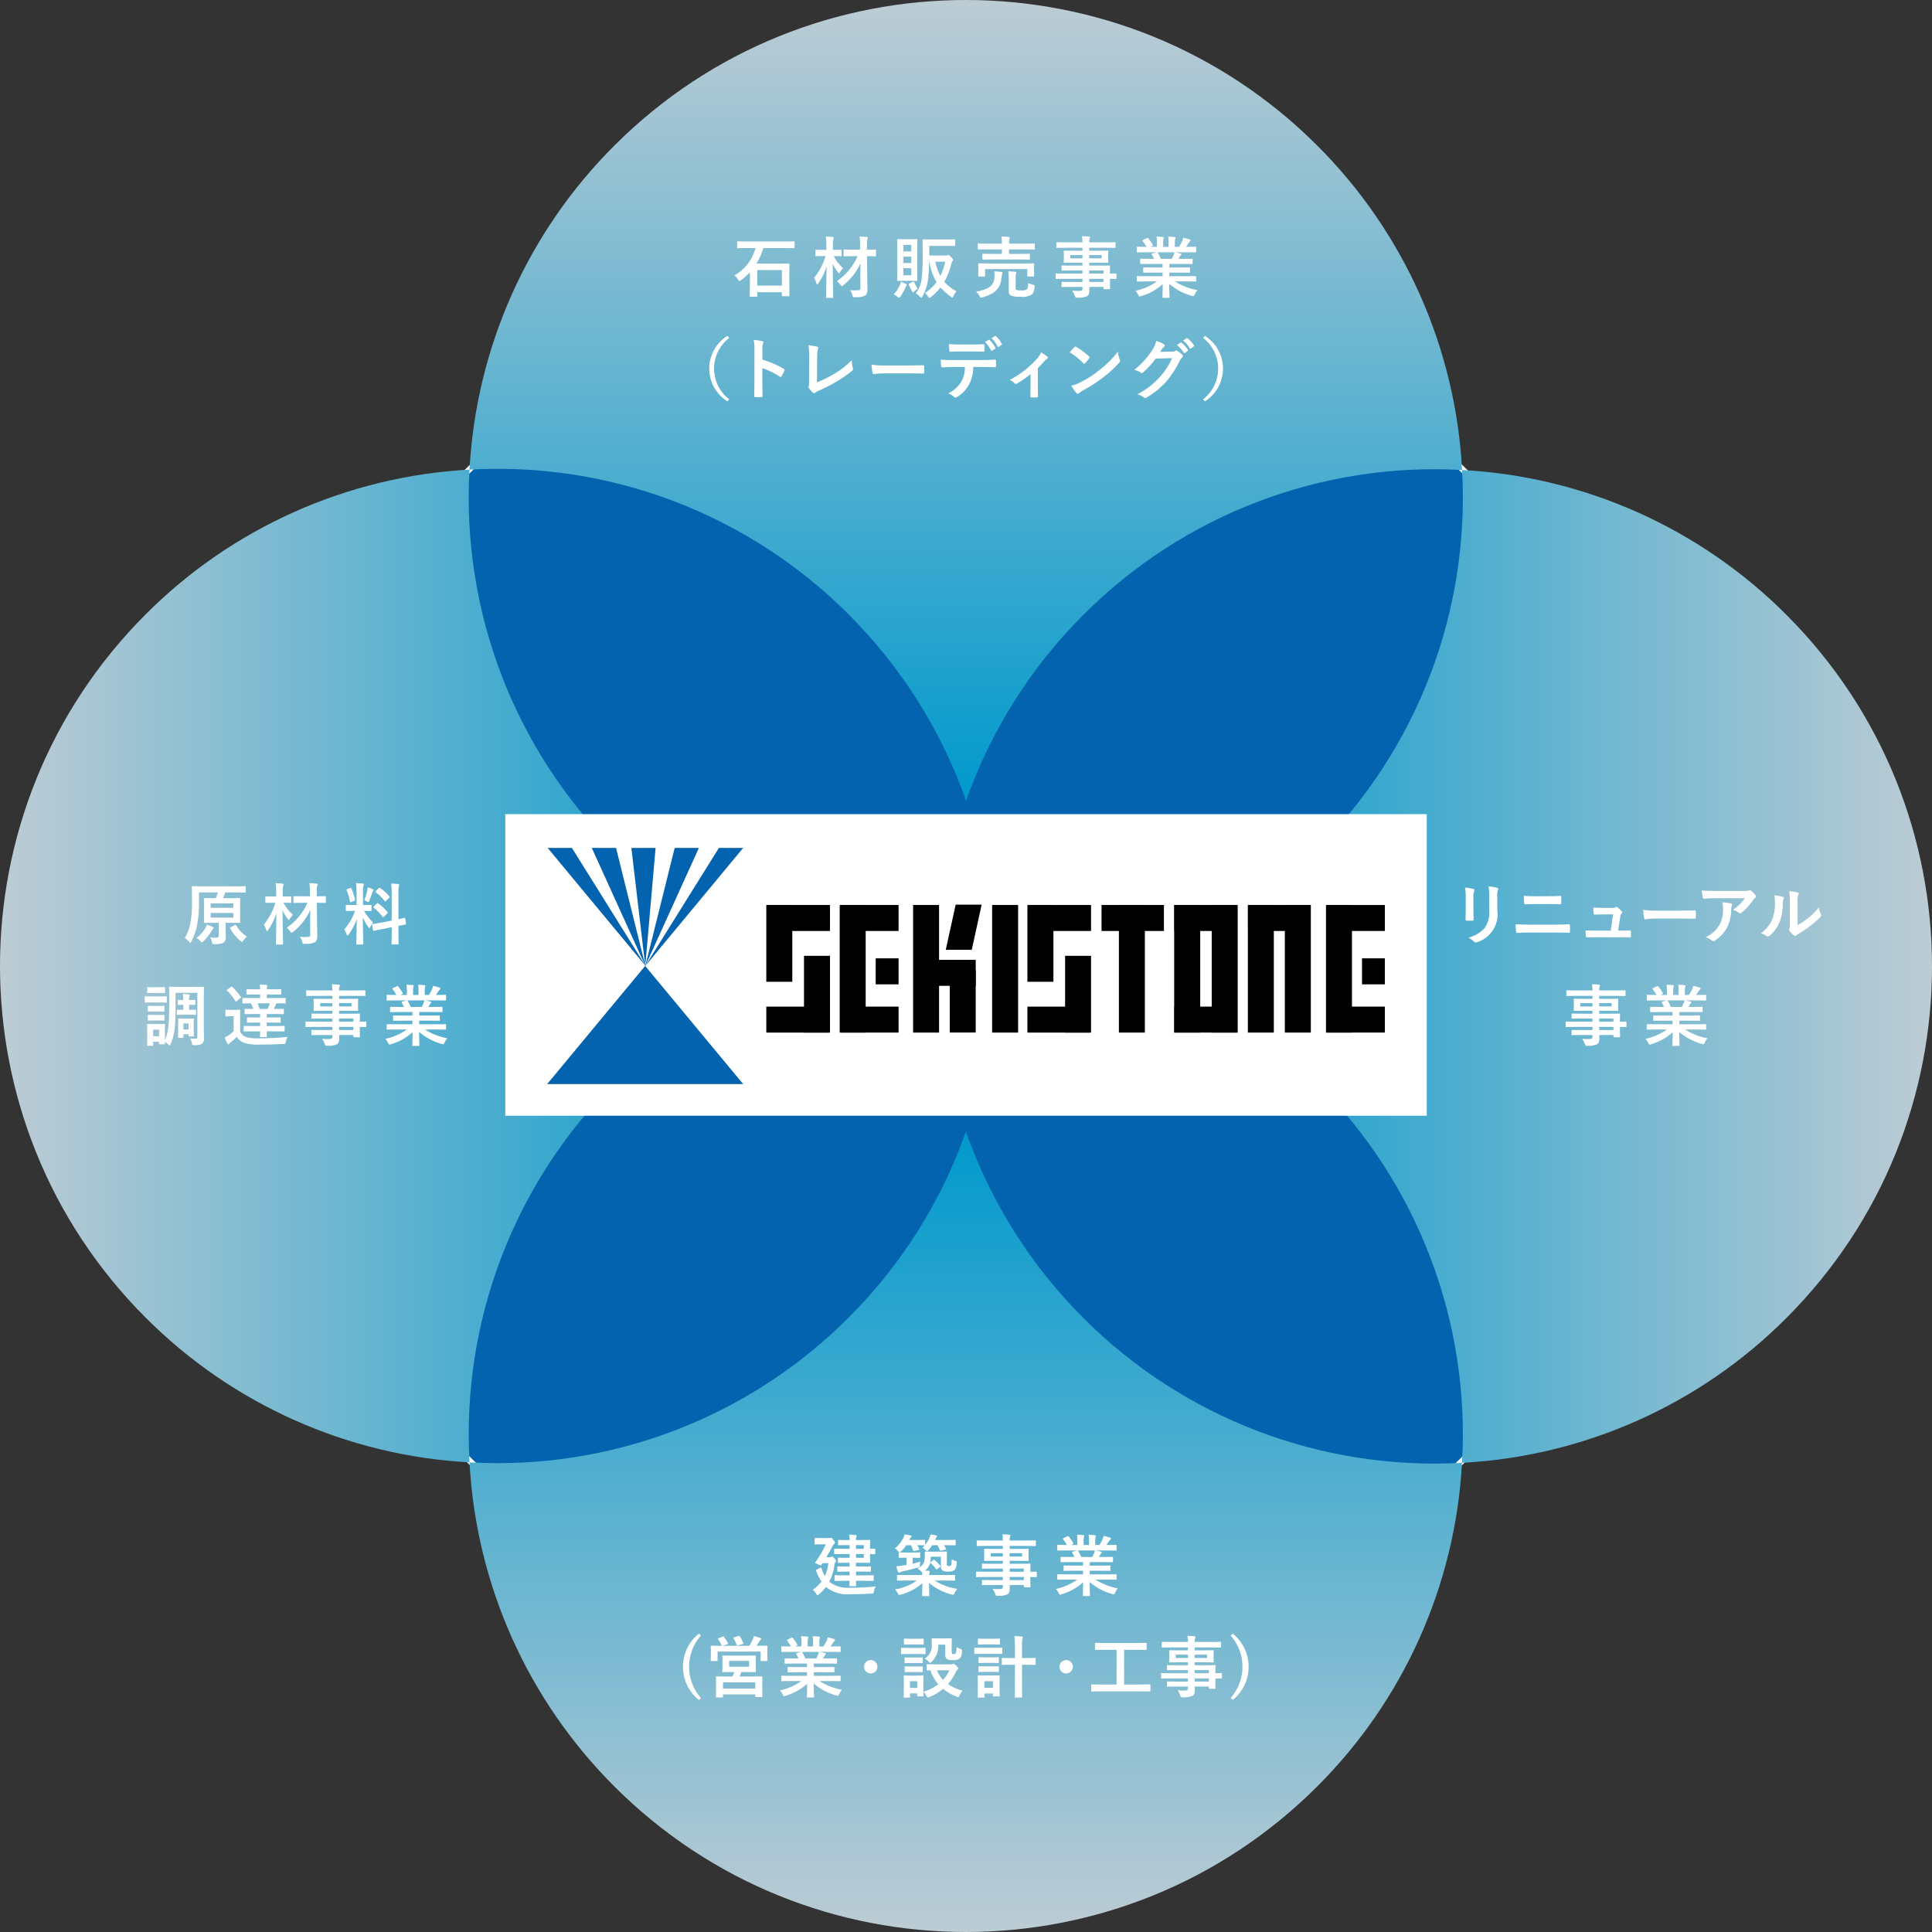 <?xml version="1.0" encoding="utf-8"?>
<!-- Generator: Adobe Illustrator 24.1.0, SVG Export Plug-In . SVG Version: 6.00 Build 0)  -->
<svg version="1.1" id="レイヤー_1" xmlns="http://www.w3.org/2000/svg" xmlns:xlink="http://www.w3.org/1999/xlink" x="0px"
	 y="0px" viewBox="0 0 326.879 326.879" style="enable-background:new 0 0 326.879 326.879;" xml:space="preserve">
<rect x="0" y="0" width="326.879" height="326.879" fill="#333333" stroke="none"/>
<style type="text/css">
	.st0{fill:#0363AE;stroke:#FFFFFF;stroke-miterlimit:10;}
	.st1{fill:url(#SVGID_1_);}
	.st2{fill:url(#SVGID_2_);}
	.st3{fill:url(#SVGID_3_);}
	.st4{fill:url(#SVGID_4_);}
	.st5{fill:#FFFFFF;}
	.st6{clip-path:url(#SVGID_6_);}
	.st7{fill:#0363AE;}
</style>
<g id="レイヤー_2_1_">
	<g id="レイヤー_3">
		<g>
			<g>
				<ellipse class="st0" cx="163.439" cy="163.26" rx="119.385" ry="118.017"/>
				
					<linearGradient id="SVGID_1_" gradientUnits="userSpaceOnUse" x1="163.402" y1="136.539" x2="163.402" y2="1.121" gradientTransform="matrix(1 0 0 -1 0 328)">
					<stop  offset="0" style="stop-color:#0099CC"/>
					<stop  offset="1" style="stop-color:#BDCCD4"/>
				</linearGradient>
				<path class="st1" d="M183.299,222.994L183.299,222.994c-8.908-8.886-15.7-19.663-19.873-31.533
					c-4.174,11.842-10.957,22.595-19.847,31.463l0,0c-16.905,16.944-40.244,25.858-64.14,24.498
					c1.114,20.67,9.839,40.196,24.493,54.817l0,0c32.836,32.846,86.081,32.854,118.926,0.018
					c0.006-0.006,0.012-0.012,0.018-0.018l0,0c14.635-14.602,23.356-34.098,24.487-54.741
					C223.493,248.834,200.186,239.92,183.299,222.994z"/>
				
					<linearGradient id="SVGID_2_" gradientUnits="userSpaceOnUse" x1="191.48" y1="164.491" x2="326.879" y2="164.491" gradientTransform="matrix(1 0 0 -1 0 328)">
					<stop  offset="0" style="stop-color:#0099CC"/>
					<stop  offset="1" style="stop-color:#BDCCD4"/>
				</linearGradient>
				<path class="st2" d="M302.245,222.994c32.846-32.856,32.846-86.115,0-118.971l0,0
					C287.614,89.351,268.065,80.621,247.374,79.52c1.341,23.878-7.571,47.194-24.497,64.091l0,0
					c-8.85,8.875-19.579,15.651-31.397,19.829c11.817,4.177,22.546,10.953,31.397,19.829l0,0
					c16.96,16.931,25.871,40.306,24.487,64.23c20.694-1.099,40.247-9.829,54.88-24.503
					L302.245,222.994z"/>
				
					<linearGradient id="SVGID_3_" gradientUnits="userSpaceOnUse" x1="163.406" y1="192.513" x2="163.406" y2="328" gradientTransform="matrix(1 0 0 -1 0 328)">
					<stop  offset="0" style="stop-color:#0099CC"/>
					<stop  offset="1" style="stop-color:#BDCCD4"/>
				</linearGradient>
				<path class="st3" d="M143.579,103.953L143.579,103.953c8.908,8.886,15.7,19.664,19.873,31.533
					c4.174-11.842,10.957-22.595,19.847-31.463l0,0c16.889-16.928,40.2-25.843,64.075-24.503
					c-1.1-20.693-9.828-40.244-24.497-54.88l0,0c-32.836-32.846-86.081-32.854-118.926-0.018
					c-0.006,0.006-0.012,0.012-0.018,0.018l0,0C89.278,39.26,80.554,58.786,79.439,79.455
					C103.335,78.095,126.674,87.009,143.579,103.953z"/>
				
					<linearGradient id="SVGID_4_" gradientUnits="userSpaceOnUse" x1="135.328" y1="164.561" x2="0" y2="164.561" gradientTransform="matrix(1 0 0 -1 0 328)">
					<stop  offset="0" style="stop-color:#0099CC"/>
					<stop  offset="1" style="stop-color:#BDCCD4"/>
				</linearGradient>
				<path class="st4" d="M103.932,183.268L103.932,183.268c8.85-8.875,19.58-15.651,31.397-19.828
					c-11.817-4.177-22.546-10.953-31.397-19.829l0,0c-16.942-16.913-25.854-40.256-24.493-64.156
					c-20.667,1.115-40.19,9.842-54.805,24.498l0,0c-32.846,32.856-32.846,86.115,0,118.971l0,0
					c14.615,14.656,34.137,23.383,54.805,24.498C78.079,223.523,86.99,200.18,103.932,183.268z"/>
			</g>
			<g>
				<path class="st5" d="M126.301,41.968c-1.043,0-1.395,0.022-1.462,0.022c-0.114,0-0.125-0.012-0.125-0.125V40.96
					c0-0.114,0.011-0.125,0.125-0.125c0.067,0,0.419,0.022,1.462,0.022h6.553c1.043,0,1.395-0.022,1.463-0.022
					c0.113,0,0.125,0.011,0.125,0.125v0.906c0,0.113-0.012,0.125-0.125,0.125c-0.068,0-0.42-0.022-1.463-0.022h-3.707
					c-0.273,0.922-0.662,1.805-1.156,2.63h3.911c1.089,0,1.463-0.022,1.53-0.022c0.125,0,0.137,0.012,0.137,0.125
					c0,0.067-0.022,0.431-0.022,1.53V47.66c0,1.904,0.022,2.268,0.022,2.335c0,0.113-0.012,0.125-0.137,0.125h-1.02
					c-0.113,0-0.125-0.012-0.125-0.125v-0.556h-4.161v0.646c0,0.113-0.011,0.125-0.124,0.125h-1.02
					c-0.113,0-0.125-0.012-0.125-0.125c0-0.079,0.022-0.442,0.022-2.369v-1.645
					c-0.459,0.493-0.963,0.941-1.508,1.338c-0.136,0.091-0.204,0.147-0.261,0.147
					c-0.067,0-0.124-0.079-0.227-0.261c-0.165-0.262-0.367-0.499-0.601-0.703
					c1.756-1.002,3.035-2.669,3.548-4.625H126.301z M128.126,48.328h4.161v-2.631h-4.161V48.328z"/>
				<path class="st5" d="M142.375,43.226c0,0.114-0.012,0.125-0.125,0.125c-0.068,0-0.363-0.022-1.202-0.022
					c0.402,0.776,0.944,1.472,1.599,2.052c-0.202,0.195-0.377,0.417-0.521,0.658
					c-0.079,0.136-0.125,0.204-0.17,0.204c-0.057,0-0.102-0.068-0.204-0.193c-0.339-0.447-0.628-0.93-0.861-1.44
					c0.011,3.084,0.079,5.431,0.079,5.668c0,0.114-0.012,0.125-0.125,0.125h-0.952c-0.113,0-0.125-0.011-0.125-0.125
					c0-0.237,0.057-2.438,0.08-5.215c-0.311,1.036-0.785,2.016-1.406,2.902c-0.079,0.102-0.136,0.17-0.182,0.17
					s-0.091-0.057-0.124-0.181c-0.095-0.328-0.228-0.644-0.398-0.942c0.887-1.086,1.546-2.339,1.94-3.684
					h-0.329c-0.885,0-1.168,0.022-1.236,0.022c-0.124,0-0.136-0.011-0.136-0.125V42.387
					c0-0.124,0.012-0.136,0.136-0.136c0.068,0,0.352,0.022,1.236,0.022h0.465v-0.646
					c0.016-0.538-0.015-1.077-0.091-1.609c0.431,0.012,0.77,0.034,1.168,0.079
					c0.113,0.012,0.181,0.057,0.181,0.113c-0.007,0.088-0.034,0.174-0.079,0.25
					c-0.079,0.376-0.101,0.762-0.067,1.145v0.669h0.079c0.884,0,1.179-0.022,1.247-0.022
					c0.113,0,0.125,0.012,0.125,0.136L142.375,43.226z M145.56,46.706c-0.012-0.532,0.011-1.314,0.034-2.177
					c-0.663,1.463-1.666,2.745-2.926,3.742c-0.124,0.102-0.192,0.146-0.237,0.146
					c-0.068,0-0.113-0.067-0.228-0.227c-0.168-0.237-0.37-0.447-0.601-0.623
					c1.534-1.061,2.746-2.524,3.503-4.229h-0.827c-1.009,0-1.36,0.022-1.429,0.022
					c-0.113,0-0.125-0.012-0.125-0.125v-0.896c0-0.113,0.012-0.125,0.125-0.125c0.068,0,0.42,0.022,1.429,0.022h1.247
					v-0.623c0.016-0.535-0.015-1.069-0.091-1.599c0.42,0.012,0.805,0.034,1.213,0.079
					c0.113,0.012,0.182,0.057,0.182,0.113c-0.007,0.085-0.034,0.166-0.079,0.238
					c-0.079,0.376-0.103,0.762-0.068,1.145V42.24c0.998,0,1.338-0.022,1.395-0.022
					c0.125,0,0.136,0.012,0.136,0.125v0.896c0,0.113-0.011,0.125-0.136,0.125c-0.057,0-0.397-0.022-1.383-0.022
					l0.034,3.31c0.011,0.794,0.033,1.689,0.033,2.257c0,0.578-0.079,0.873-0.385,1.1
					c-0.536,0.242-1.127,0.336-1.712,0.272c-0.363,0.012-0.363,0.012-0.454-0.328
					c-0.068-0.309-0.195-0.602-0.374-0.862c0.38,0.04,0.763,0.051,1.145,0.034
					c0.487,0,0.601-0.079,0.589-0.431L145.56,46.706z"/>
				<path class="st5" d="M152.256,48.204c0.074-0.162,0.124-0.334,0.148-0.51
					c0.303,0.086,0.598,0.196,0.884,0.328c0.113,0.046,0.159,0.091,0.159,0.147
					c0.001,0.069-0.033,0.133-0.091,0.17c-0.08,0.092-0.138,0.2-0.17,0.317
					c-0.219,0.531-0.5,1.033-0.839,1.497c-0.113,0.158-0.17,0.227-0.238,0.227
					c-0.057,0-0.113-0.046-0.227-0.147c-0.201-0.173-0.426-0.314-0.669-0.42
					C151.658,49.346,152.012,48.8,152.256,48.204z M154.047,40.483c0.737,0,0.952-0.022,1.032-0.022
					c0.113,0,0.124,0.011,0.124,0.124c0,0.068-0.022,0.533-0.022,1.52v3.797c0,0.976,0.022,1.44,0.022,1.508
					c0,0.113-0.011,0.125-0.124,0.125c-0.08,0-0.295-0.022-1.032-0.022h-1.087c-0.737,0-0.964,0.022-1.043,0.022
					c-0.114,0-0.125-0.012-0.125-0.125c0-0.079,0.023-0.532,0.023-1.508v-3.798c0-0.986-0.023-1.44-0.023-1.52
					c0-0.113,0.011-0.124,0.125-0.124c0.079,0,0.306,0.022,1.043,0.022L154.047,40.483z M152.834,41.435v1.1h1.338
					v-1.1H152.834z M154.172,44.497V43.43h-1.338v1.066L154.172,44.497z M154.172,45.392h-1.338v1.179h1.338
					V45.392z M154.456,47.671c0.125-0.057,0.147-0.067,0.204,0.046c0.169,0.393,0.37,0.772,0.6,1.133
					c-0.227,0.154-0.439,0.329-0.635,0.521c-0.068,0.067-0.113,0.102-0.158,0.102
					c-0.057,0-0.113-0.067-0.204-0.238c-0.184-0.35-0.351-0.71-0.499-1.077
					c-0.046-0.113-0.023-0.146,0.091-0.203L154.456,47.671z M157.222,43.238h2.755
					c0.108,0.014,0.217-0.002,0.317-0.045c0.051-0.034,0.109-0.053,0.17-0.057
					c0.079,0,0.159,0.045,0.442,0.351c0.295,0.307,0.362,0.408,0.362,0.499
					c-0.004,0.071-0.037,0.136-0.091,0.182c-0.109,0.111-0.18,0.254-0.204,0.408
					c-0.245,1.089-0.649,2.136-1.201,3.107c0.576,0.659,1.272,1.201,2.052,1.599
					c-0.203,0.241-0.375,0.508-0.51,0.793c-0.091,0.182-0.113,0.273-0.182,0.273
					c-0.057,0-0.125-0.045-0.249-0.136c-0.645-0.46-1.235-0.993-1.758-1.588
					c-0.474,0.614-1.022,1.166-1.633,1.645c-0.124,0.102-0.192,0.147-0.237,0.147
					c-0.068,0-0.114-0.08-0.227-0.25c-0.141-0.226-0.317-0.429-0.521-0.601
					c0.755-0.494,1.419-1.116,1.962-1.837c-0.652-1.049-1.063-2.231-1.202-3.458h-0.057
					c-0.022,1.089-0.091,2.019-0.182,2.88c-0.106,1.053-0.43,2.072-0.952,2.993
					c-0.079,0.136-0.125,0.216-0.192,0.216c-0.057,0-0.125-0.046-0.227-0.159
					c-0.211-0.224-0.452-0.419-0.715-0.578c0.634-0.834,0.995-1.844,1.032-2.891
					c0.104-1.089,0.149-2.183,0.136-3.276c0-1.916-0.022-2.767-0.022-2.835c0-0.113,0.011-0.124,0.136-0.124
					c0.068,0,0.431,0.022,1.44,0.022h2.415c1.009,0,1.35-0.022,1.417-0.022c0.102,0,0.114,0.011,0.114,0.124
					v0.873c0,0.113-0.012,0.125-0.114,0.125c-0.067,0-0.408-0.022-1.417-0.022h-2.856L157.222,43.238z
					 M158.253,44.269c0.162,0.847,0.449,1.664,0.851,2.427c0.375-0.771,0.649-1.586,0.816-2.427H158.253z
					"/>
				<path class="st5" d="M168.256,46.9c0.036-0.332,0.033-0.667-0.011-0.998c0.408,0.022,0.805,0.057,1.179,0.103
					c0.125,0.022,0.193,0.067,0.193,0.147c-0.007,0.079-0.03,0.157-0.068,0.227
					c-0.06,0.215-0.098,0.435-0.113,0.657c-0.147,1.576-0.885,2.631-3.197,3.266
					c-0.085,0.028-0.172,0.047-0.261,0.057c-0.102,0-0.136-0.068-0.249-0.273
					c-0.146-0.28-0.342-0.53-0.579-0.737C167.474,48.941,168.155,48.204,168.256,46.9z M167.882,43.907
					c-1.1,0-1.496,0.022-1.564,0.022c-0.102,0-0.113-0.011-0.113-0.125v-0.748c0-0.113,0.012-0.124,0.113-0.124
					c0.068,0,0.465,0.022,1.564,0.022h1.633v-0.76H167.021c-1.043,0-1.395,0.022-1.463,0.022
					c-0.124,0-0.136-0.011-0.136-0.136V41.31c0-0.102,0.012-0.113,0.136-0.113c0.068,0,0.42,0.024,1.463,0.024
					h2.494v-0.024c0.018-0.399-0.013-0.798-0.091-1.19c0.431,0.012,0.862,0.034,1.247,0.08
					c0.102,0.011,0.17,0.067,0.17,0.113c-0.004,0.078-0.023,0.155-0.057,0.227
					c-0.061,0.252-0.084,0.511-0.067,0.77V41.22h2.766c1.043,0,1.406-0.024,1.475-0.024
					c0.113,0,0.124,0.012,0.124,0.113v0.771c0,0.125-0.011,0.136-0.124,0.136c-0.068,0-0.432-0.022-1.475-0.022
					h-2.766v0.76h1.836c1.111,0,1.497-0.022,1.554-0.022c0.125,0,0.136,0.011,0.136,0.124v0.748
					c0,0.114-0.011,0.125-0.136,0.125c-0.057,0-0.442-0.022-1.554-0.022L167.882,43.907z M173.325,44.576
					c1.065,0,1.44-0.022,1.519-0.022c0.114,0,0.125,0.011,0.125,0.113c0,0.067-0.023,0.249-0.023,0.499v0.408
					c0,0.861,0.023,1.02,0.023,1.088c0,0.113-0.011,0.125-0.125,0.125h-0.918c-0.113,0-0.125-0.012-0.125-0.125V45.528
					h-7.131v1.134c0,0.113-0.011,0.125-0.125,0.125h-0.906c-0.125,0-0.137-0.012-0.137-0.125
					c0-0.079,0.023-0.227,0.023-1.088v-0.341c0-0.317-0.023-0.487-0.023-0.566c0-0.103,0.012-0.113,0.137-0.113
					c0.067,0,0.453,0.022,1.508,0.022L173.325,44.576z M171.839,48.703c0,0.261,0.034,0.317,0.159,0.362
					c0.263,0.062,0.535,0.085,0.805,0.068c0.316,0.038,0.636-0.021,0.918-0.17
					c0.182-0.147,0.227-0.454,0.238-1.077c0.261,0.127,0.535,0.226,0.816,0.295
					c0.295,0.079,0.306,0.079,0.272,0.374c-0.079,0.76-0.237,1.065-0.544,1.315
					c-0.552,0.306-1.188,0.425-1.814,0.341c-0.54,0.042-1.082-0.019-1.599-0.182
					c-0.216-0.091-0.42-0.283-0.42-0.805v-2.166c0.002-0.39-0.021-0.78-0.067-1.167
					c0.419,0.022,0.77,0.045,1.134,0.079c0.146,0.022,0.215,0.079,0.215,0.136
					c-0.002,0.08-0.025,0.159-0.068,0.227c-0.046,0.181-0.061,0.369-0.045,0.556L171.839,48.703z"/>
				<path class="st5" d="M180.107,47.172c-0.986,0-1.326,0.024-1.395,0.024c-0.102,0-0.113-0.012-0.113-0.125v-0.681
					c0-0.113,0.011-0.124,0.113-0.124c0.068,0,0.408,0.022,1.395,0.022h3.038v-0.533h-1.87
					c-1.1,0-1.475,0.023-1.542,0.023c-0.113,0-0.125-0.012-0.125-0.114v-0.623c0-0.113,0.012-0.125,0.125-0.125
					c0.067,0,0.442,0.022,1.542,0.022h1.87V44.44h-1.462c-1.111,0-1.508,0.022-1.576,0.022
					c-0.125,0-0.136-0.012-0.136-0.136c0-0.068,0.023-0.216,0.023-0.59v-0.612c0-0.374-0.023-0.521-0.023-0.59
					c0-0.124,0.011-0.136,0.136-0.136c0.068,0,0.465,0.022,1.576,0.022h1.462v-0.499h-2.856
					c-1.02,0-1.372,0.024-1.441,0.024c-0.113,0-0.124-0.012-0.124-0.125v-0.715c0-0.113,0.011-0.124,0.124-0.124
					c0.068,0,0.42,0.022,1.441,0.022h2.856c0.007-0.349-0.019-0.699-0.079-1.043
					c0.419,0.012,0.782,0.022,1.179,0.068c0.103,0.011,0.182,0.057,0.182,0.124
					c-0.004,0.077-0.027,0.151-0.068,0.216c-0.061,0.206-0.084,0.421-0.067,0.635h2.88
					c1.02,0,1.371-0.022,1.44-0.022c0.113,0,0.125,0.011,0.125,0.124v0.715c0,0.113-0.012,0.125-0.125,0.125
					c-0.068,0-0.42-0.024-1.44-0.024h-2.88v0.499h1.508c1.111,0,1.508-0.022,1.587-0.022
					c0.113,0,0.125,0.012,0.125,0.136c0,0.068-0.023,0.216-0.023,0.59v0.612c0,0.374,0.023,0.521,0.023,0.59
					c0,0.124-0.012,0.136-0.125,0.136c-0.079,0-0.476-0.022-1.587-0.022h-1.508v0.498h1.836
					c1.111,0,1.509-0.022,1.565-0.022c0.113,0,0.124,0.012,0.124,0.125c0,0.068-0.022,0.34-0.022,0.986v0.261
					c0.669,0,0.93-0.022,0.986-0.022c0.102,0,0.113,0.011,0.113,0.124V47.07c0,0.113-0.011,0.125-0.113,0.125
					c-0.057,0-0.317-0.012-0.986-0.024v0.579c0,0.68,0.022,0.975,0.022,1.043c0,0.113-0.011,0.124-0.124,0.124
					h-0.873c-0.113,0-0.125-0.011-0.125-0.124v-0.25h-2.393c0.012,0.204,0.012,0.398,0.012,0.567
					c0,0.521-0.102,0.827-0.408,1.009c-0.508,0.201-1.054,0.286-1.599,0.249c-0.34,0-0.34-0.011-0.453-0.328
					c-0.109-0.306-0.258-0.596-0.442-0.862c0.38,0.044,0.763,0.059,1.146,0.046
					c0.487-0.012,0.589-0.091,0.589-0.42v-0.261h-1.859c-1.11,0-1.485,0.022-1.553,0.022
					c-0.113,0-0.125-0.011-0.125-0.136V47.818c0-0.124,0.012-0.136,0.125-0.136c0.067,0,0.442,0.022,1.553,0.022h1.859
					v-0.533H180.107z M183.145,43.715v-0.567h-2.052v0.567H183.145z M186.387,43.147h-2.097v0.567h2.097V43.147z
					 M184.291,45.755v0.533h2.403v-0.533H184.291z M186.694,47.705v-0.533h-2.403v0.533H186.694z"/>
				<path class="st5" d="M193.898,47.614c-1.02,0-1.36,0.022-1.429,0.022c-0.125,0-0.136-0.011-0.136-0.124v-0.669
					c0-0.125,0.011-0.137,0.136-0.137c0.068,0,0.408,0.023,1.429,0.023h2.8v-0.612h-1.599
					c-1.1,0-1.496,0.022-1.564,0.022c-0.113,0-0.113-0.012-0.113-0.125V45.37c0-0.125,0-0.137,0.113-0.137
					c0.068,0,0.465,0.022,1.564,0.022h1.599v-0.601H194.567c-1.089,0-1.451,0.022-1.52,0.022
					c-0.125,0-0.136-0.011-0.136-0.113v-0.669c0-0.113,0.011-0.124,0.136-0.124c0.068,0,0.431,0.022,1.52,0.022
					h0.691c-0.125-0.272-0.238-0.499-0.363-0.715c-0.057-0.102-0.067-0.146,0.08-0.192l0.736-0.204h-1.814
					c-1.02,0-1.36,0.022-1.429,0.022c-0.125,0-0.136-0.011-0.136-0.124v-0.703c0-0.125,0.011-0.136,0.136-0.136
					c0.068,0,0.408,0.022,1.429,0.022h0.079c-0.18-0.348-0.396-0.675-0.646-0.976
					c-0.067-0.079-0.045-0.124,0.091-0.192l0.658-0.306c0.113-0.057,0.148-0.046,0.215,0.045
					c0.289,0.341,0.544,0.709,0.76,1.1c0.057,0.103,0.057,0.113-0.091,0.192l-0.273,0.137h1.055v-0.748
					c0.014-0.33-0.009-0.661-0.067-0.986c0.351,0.011,0.793,0.033,1.1,0.067
					c0.09,0.012,0.136,0.046,0.136,0.103c-0.004,0.066-0.02,0.131-0.046,0.192
					c-0.059,0.202-0.082,0.414-0.067,0.624v0.748h0.918V41.027c0.014-0.334-0.008-0.668-0.067-0.997
					c0.364,0.008,0.727,0.034,1.088,0.079c0.102,0.011,0.147,0.045,0.147,0.102
					c-0.004,0.063-0.019,0.124-0.045,0.182c-0.06,0.202-0.083,0.414-0.068,0.624v0.748h0.703
					c0.193-0.299,0.367-0.609,0.521-0.93c0.094-0.193,0.159-0.4,0.192-0.612
					c0.372,0.076,0.74,0.174,1.1,0.295c0.102,0.034,0.147,0.091,0.147,0.147
					c-0.002,0.079-0.045,0.152-0.113,0.192c-0.073,0.063-0.138,0.136-0.192,0.216
					c-0.147,0.237-0.307,0.465-0.465,0.691h0.158c1.02,0,1.36-0.022,1.429-0.022c0.113,0,0.125,0.011,0.125,0.136
					v0.703c0,0.113-0.012,0.124-0.125,0.124c-0.068,0-0.408-0.022-1.429-0.022h-1.983
					c0.294,0.057,0.555,0.113,0.895,0.204c0.091,0.022,0.148,0.068,0.148,0.136
					c-0.005,0.076-0.054,0.143-0.125,0.171c-0.067,0.069-0.121,0.149-0.159,0.237l-0.204,0.363h0.737
					c1.088,0,1.451-0.022,1.52-0.022c0.113,0,0.124,0.011,0.124,0.124v0.669c0,0.103-0.011,0.113-0.124,0.113
					c-0.068,0-0.432-0.022-1.52-0.022h-2.29v0.601h1.803c1.11,0,1.496-0.022,1.564-0.022
					c0.113,0,0.125,0.012,0.125,0.137v0.645c0,0.113-0.012,0.125-0.125,0.125c-0.068,0-0.454-0.022-1.564-0.022h-1.803
					V46.73h2.981c1.02,0,1.36-0.023,1.429-0.023c0.113,0,0.125,0.012,0.125,0.137v0.669c0,0.113-0.012,0.124-0.125,0.124
					c-0.068,0-0.408-0.022-1.429-0.022h-2.018c1.148,0.737,2.432,1.238,3.775,1.474
					c-0.179,0.221-0.328,0.465-0.442,0.726c-0.091,0.216-0.136,0.295-0.25,0.295
					c-0.089-0.009-0.176-0.028-0.261-0.057c-1.403-0.388-2.704-1.081-3.809-2.029
					c0,1.35,0.057,2.052,0.057,2.245c0,0.113-0.012,0.125-0.125,0.125h-0.964c-0.102,0-0.113-0.012-0.113-0.125
					c0-0.193,0.034-0.851,0.046-2.199c-1.042,0.946-2.288,1.64-3.64,2.029
					c-0.083,0.036-0.171,0.058-0.261,0.067c-0.102,0-0.148-0.079-0.249-0.295
					c-0.116-0.248-0.269-0.477-0.454-0.68c1.304-0.264,2.536-0.801,3.617-1.576L193.898,47.614z
					 M198.274,43.794c0.103-0.192,0.192-0.386,0.307-0.657c0.058-0.146,0.1-0.299,0.124-0.454H195.814
					c0.034,0.012,0.057,0.046,0.091,0.091c0.197,0.326,0.368,0.667,0.51,1.02L198.274,43.794z"/>
				<path class="st5" d="M123.366,57.172c-2.868,2.215-3.397,6.335-1.183,9.203
					c0.342,0.443,0.74,0.84,1.183,1.183l-0.295,0.351c-3.062-1.914-3.992-5.948-2.078-9.01
					c0.526-0.841,1.237-1.552,2.078-2.078L123.366,57.172z"/>
				<path class="st5" d="M128.991,60.846c1.26,0.364,2.471,0.882,3.605,1.542
					c0.125,0.067,0.182,0.147,0.125,0.294c-0.135,0.342-0.298,0.672-0.487,0.987
					c-0.046,0.079-0.091,0.124-0.148,0.124c-0.048-0.001-0.093-0.021-0.125-0.057
					c-0.925-0.614-1.928-1.101-2.981-1.451v2.506c0,0.736,0.023,1.405,0.045,2.222
					c0.012,0.137-0.045,0.17-0.204,0.17c-0.336,0.023-0.673,0.023-1.009,0c-0.158,0-0.215-0.033-0.215-0.17
					c0.033-0.839,0.045-1.508,0.045-2.233V59.202c0.017-0.562-0.021-1.123-0.113-1.678
					c0.477,0.02,0.951,0.081,1.417,0.182c0.159,0.034,0.216,0.102,0.216,0.192
					c-0.009,0.093-0.04,0.182-0.091,0.261c-0.091,0.348-0.118,0.709-0.079,1.066L128.991,60.846z"/>
				<path class="st5" d="M138.222,64.689c1.003-0.392,1.97-0.869,2.891-1.428
					c1.101-0.632,2.112-1.41,3.004-2.313c0.003,0.444,0.064,0.887,0.182,1.315
					c0.08,0.158,0.032,0.351-0.113,0.453c-0.881,0.737-1.83,1.39-2.834,1.95
					c-0.896,0.525-1.824,0.995-2.778,1.406c-0.227,0.091-0.441,0.212-0.635,0.362
					c-0.055,0.053-0.128,0.085-0.204,0.091c-0.073-0.006-0.141-0.038-0.192-0.091
					c-0.267-0.221-0.5-0.48-0.691-0.77c-0.044-0.05-0.068-0.115-0.068-0.182
					c0.004-0.068,0.024-0.133,0.057-0.192c0.047-0.212,0.062-0.43,0.046-0.646l0.022-4.263
					c0.019-0.66-0.023-1.32-0.125-1.973c0.496,0.051,0.988,0.134,1.474,0.249
					c0.105,0.018,0.182,0.109,0.182,0.216c-0.007,0.082-0.027,0.162-0.057,0.238
					c-0.113,0.459-0.155,0.933-0.125,1.405L138.222,64.689z"/>
				<path class="st5" d="M149.55,63.171c-0.559-0.006-1.117,0.039-1.667,0.136c-0.136,0-0.227-0.068-0.261-0.238
					c-0.083-0.454-0.139-0.912-0.17-1.372c0.811,0.115,1.63,0.161,2.449,0.137h3.65
					c0.861,0,1.734-0.022,2.607-0.034c0.17-0.012,0.204,0.022,0.204,0.159c0.022,0.355,0.022,0.711,0,1.065
					c0,0.136-0.045,0.182-0.204,0.17c-0.851-0.012-1.69-0.022-2.528-0.022L149.55,63.171z"/>
				<path class="st5" d="M164.668,62.093c0.003,1.002-0.225,1.992-0.668,2.891
					c-0.468,0.876-1.156,1.614-1.996,2.143c-0.099,0.076-0.216,0.123-0.34,0.137
					c-0.092-0.004-0.178-0.044-0.238-0.113c-0.293-0.266-0.636-0.47-1.009-0.602
					c0.941-0.425,1.729-1.129,2.256-2.018c0.405-0.747,0.604-1.588,0.578-2.438h-2.153
					c-0.567,0-1.123,0.034-1.701,0.067c-0.102,0.012-0.136-0.067-0.148-0.215
					c-0.059-0.36-0.09-0.724-0.091-1.089c0.635,0.057,1.27,0.057,1.928,0.057h5.091
					c0.884,0,1.541-0.022,2.21-0.067c0.113,0,0.125,0.067,0.125,0.227c0.012,0.147,0.012,0.726,0,0.873
					c0,0.147-0.068,0.192-0.17,0.192c-0.59-0.022-1.372-0.045-2.154-0.045L164.668,62.093z M162.423,59.463
					c-0.521,0-0.975,0.023-1.61,0.046c-0.148,0-0.181-0.057-0.192-0.192c-0.034-0.273-0.045-0.681-0.079-1.089
					c0.793,0.045,1.371,0.057,1.882,0.057h2.086c0.635,0,1.349-0.012,1.916-0.045c0.113,0,0.136,0.067,0.136,0.215
					c0.024,0.276,0.024,0.553,0,0.828c0,0.158-0.022,0.215-0.147,0.215c-0.612-0.022-1.28-0.034-1.904-0.034
					H162.423z M167.298,57.49c0.057-0.033,0.102-0.022,0.158,0.034c0.387,0.386,0.712,0.83,0.963,1.316
					c0.038,0.055,0.024,0.13-0.03,0.168c-0.008,0.006-0.017,0.01-0.026,0.014l-0.51,0.306
					c-0.08,0.046-0.137,0.022-0.182-0.057c-0.263-0.523-0.607-1.002-1.02-1.417L167.298,57.49z M168.375,56.855
					c0.067-0.045,0.102-0.022,0.158,0.034c0.387,0.369,0.712,0.798,0.964,1.27
					c0.044,0.062,0.029,0.147-0.033,0.191c-0.007,0.005-0.015,0.01-0.024,0.013l-0.476,0.307
					c-0.053,0.042-0.13,0.034-0.172-0.019c-0.009-0.011-0.016-0.024-0.02-0.037
					c-0.259-0.52-0.6-0.994-1.009-1.406L168.375,56.855z"/>
				<path class="st5" d="M175.588,65.188c0,0.544,0.022,1.27,0.034,1.848c0.011,0.137-0.057,0.193-0.193,0.204
					c-0.306,0.023-0.612,0.023-0.918,0c-0.125-0.011-0.192-0.067-0.182-0.204
					c0.012-0.645,0.034-1.213,0.034-1.813v-1.938c-0.729,0.617-1.515,1.164-2.347,1.633
					c-0.043,0.03-0.095,0.046-0.148,0.045c-0.088-0.004-0.17-0.045-0.227-0.113
					c-0.219-0.256-0.5-0.451-0.816-0.567c1.784-0.924,3.38-2.174,4.705-3.684
					c0.258-0.286,0.461-0.616,0.601-0.975c0.363,0.203,0.711,0.431,1.043,0.681
					c0.067,0.049,0.112,0.122,0.125,0.204c-0.011,0.098-0.077,0.182-0.17,0.215
					c-0.188,0.134-0.36,0.29-0.511,0.465c-0.294,0.34-0.635,0.714-1.031,1.1L175.588,65.188z"/>
				<path class="st5" d="M181.782,58.726c0.037-0.053,0.095-0.086,0.159-0.091
					c0.053,0.005,0.104,0.025,0.148,0.057c0.781,0.452,1.507,0.992,2.165,1.61
					c0.068,0.067,0.103,0.113,0.103,0.158c-0.005,0.055-0.03,0.107-0.068,0.147
					c-0.17,0.227-0.544,0.681-0.703,0.851c-0.057,0.057-0.091,0.091-0.136,0.091s-0.091-0.034-0.147-0.091
					c-0.692-0.709-1.468-1.33-2.312-1.849C181.238,59.304,181.567,58.953,181.782,58.726z M182.768,64.701
					c1.166-0.574,2.262-1.282,3.266-2.108c1.163-0.89,2.207-1.927,3.106-3.084
					c0.045,0.454,0.152,0.9,0.317,1.326c0.033,0.067,0.053,0.141,0.057,0.216
					c0,0.102-0.057,0.192-0.182,0.34c-0.79,0.883-1.663,1.688-2.607,2.403
					c-1.077,0.835-2.222,1.579-3.424,2.223c-0.273,0.143-0.528,0.318-0.76,0.521
					c-0.051,0.062-0.124,0.103-0.204,0.113c-0.078-0.014-0.148-0.059-0.192-0.125
					c-0.343-0.389-0.647-0.81-0.907-1.259C181.769,65.141,182.282,64.95,182.768,64.701z"/>
				<path class="st5" d="M198.335,59.486c0.198,0.009,0.394-0.038,0.567-0.137
					c0.043-0.031,0.095-0.047,0.147-0.045c0.066,0.004,0.129,0.028,0.182,0.068
					c0.275,0.179,0.533,0.384,0.77,0.611c0.084,0.062,0.138,0.157,0.147,0.261
					c-0.008,0.096-0.058,0.183-0.136,0.238c-0.16,0.132-0.288,0.299-0.374,0.487
					c-0.589,1.263-1.344,2.441-2.245,3.504c-0.995,1.114-2.158,2.066-3.446,2.823
					c-0.053,0.037-0.117,0.057-0.182,0.057c-0.099-0.008-0.192-0.052-0.261-0.125
					c-0.32-0.245-0.687-0.422-1.077-0.521c1.425-0.725,2.705-1.705,3.775-2.892
					c0.874-0.949,1.583-2.037,2.098-3.22l-2.744,0.08c-0.635,0.845-1.352,1.623-2.143,2.324
					c-0.06,0.071-0.145,0.116-0.237,0.124c-0.063-0.002-0.123-0.026-0.171-0.067
					c-0.327-0.232-0.697-0.398-1.088-0.488c1.2-0.941,2.232-2.08,3.05-3.367
					c0.31-0.468,0.536-0.985,0.669-1.53c0.466,0.142,0.912,0.343,1.326,0.601
					c0.068,0.042,0.11,0.114,0.113,0.193c-0.004,0.082-0.051,0.156-0.125,0.192
					c-0.111,0.085-0.207,0.189-0.283,0.307c-0.124,0.192-0.238,0.362-0.374,0.566L198.335,59.486z
					 M199.741,57.955c0.057-0.045,0.103-0.033,0.17,0.023c0.42,0.346,0.784,0.755,1.077,1.213
					c0.043,0.046,0.042,0.118-0.004,0.161c-0.009,0.008-0.018,0.015-0.029,0.02l-0.477,0.351
					c-0.045,0.047-0.12,0.048-0.167,0.003c-0.011-0.01-0.019-0.022-0.025-0.036
					c-0.311-0.495-0.698-0.939-1.145-1.315L199.741,57.955z M200.751,57.218
					c0.067-0.046,0.102-0.034,0.17,0.022c0.422,0.326,0.786,0.721,1.077,1.168
					c0.049,0.054,0.045,0.137-0.008,0.186c-0.008,0.007-0.017,0.013-0.026,0.018l-0.454,0.351
					c-0.044,0.047-0.118,0.049-0.165,0.005c-0.012-0.011-0.021-0.025-0.028-0.04
					c-0.305-0.493-0.688-0.933-1.134-1.304L200.751,57.218z"/>
				<path class="st5" d="M203.852,56.821c3.062,1.913,3.993,5.946,2.08,9.008
					c-0.526,0.842-1.238,1.554-2.08,2.08l-0.294-0.351c2.868-2.215,3.397-6.335,1.183-9.203
					c-0.342-0.443-0.74-0.84-1.183-1.183L203.852,56.821z"/>
			</g>
			<g>
				<path class="st5" d="M33.664,152.485c0.037,1.395-0.077,2.79-0.34,4.161
					c-0.196,0.923-0.516,1.816-0.952,2.653c-0.08,0.147-0.125,0.227-0.182,0.227
					c-0.045,0-0.102-0.068-0.204-0.192c-0.206-0.245-0.447-0.459-0.714-0.636
					c0.45-0.768,0.765-1.608,0.93-2.482c0.225-1.234,0.32-2.488,0.283-3.741
					c0-1.61-0.022-2.336-0.022-2.403c0-0.125,0.011-0.137,0.136-0.137c0.057,0,0.442,0.024,1.52,0.024h5.815
					c1.065,0,1.44-0.024,1.508-0.024c0.113,0,0.125,0.012,0.125,0.137v0.816c0,0.113-0.012,0.124-0.125,0.124
					c-0.067,0-0.453-0.023-1.518-0.023h-1.815c-0.105,0.332-0.23,0.657-0.374,0.975h1.281
					c1.065,0,1.44-0.022,1.496-0.022c0.125,0,0.137,0.012,0.137,0.113c0,0.068-0.023,0.374-0.023,1.1v1.792
					c0,0.703,0.023,1.009,0.023,1.077c0,0.113-0.012,0.124-0.137,0.124c-0.057,0-0.431-0.022-1.496-0.022h-0.85
					v0.941c0,0.532,0.034,0.997,0.034,1.417c0.06,0.368-0.083,0.741-0.374,0.975
					c-0.261,0.193-0.521,0.283-1.542,0.283c-0.351,0-0.351,0.012-0.42-0.362
					c-0.061-0.273-0.16-0.536-0.294-0.782c0.327,0.042,0.657,0.065,0.986,0.068
					c0.362,0,0.453-0.147,0.453-0.432v-2.108h-0.895c-1.055,0-1.417,0.022-1.497,0.022
					c-0.113,0-0.124-0.011-0.124-0.124c0-0.068,0.022-0.374,0.022-1.077v-1.792c0-0.726-0.022-1.02-0.022-1.1
					c0-0.102,0.011-0.113,0.124-0.113c0.08,0,0.442,0.022,1.497,0.022h0.408
					c0.136-0.317,0.249-0.642,0.34-0.975h-3.198V152.485z M34.684,157.123
					c0.134-0.215,0.237-0.448,0.307-0.691c0.338,0.096,0.665,0.229,0.975,0.397
					c0.102,0.057,0.182,0.102,0.182,0.17c0,0.091-0.057,0.125-0.125,0.182
					c-0.088,0.101-0.164,0.211-0.227,0.328c-0.376,0.648-0.846,1.236-1.395,1.746
					c-0.125,0.113-0.193,0.182-0.25,0.182c-0.067,0-0.124-0.068-0.249-0.204
					c-0.18-0.221-0.404-0.403-0.657-0.533c0.577-0.428,1.066-0.962,1.44-1.575H34.684z M35.636,153.586
					H39.48v-0.749h-3.844L35.636,153.586z M39.48,154.469h-3.843v0.782H39.48L39.48,154.469z M39.763,156.521
					c0.136-0.057,0.159-0.045,0.216,0.057c0.437,0.769,1.056,1.419,1.803,1.894
					c-0.237,0.202-0.45,0.431-0.636,0.681c-0.102,0.148-0.158,0.204-0.227,0.204
					c-0.057,0-0.124-0.046-0.238-0.147c-0.711-0.589-1.296-1.313-1.723-2.132
					c-0.057-0.113-0.034-0.147,0.113-0.215L39.763,156.521z"/>
				<path class="st5" d="M49.291,152.633c0,0.114-0.012,0.125-0.125,0.125c-0.068,0-0.363-0.023-1.202-0.023
					c0.402,0.776,0.944,1.472,1.599,2.052c-0.202,0.195-0.378,0.417-0.521,0.658
					c-0.079,0.136-0.125,0.204-0.17,0.204c-0.057,0-0.102-0.068-0.204-0.193
					c-0.339-0.447-0.628-0.93-0.861-1.439c0.011,3.084,0.079,5.431,0.079,5.668
					c0,0.114-0.012,0.125-0.125,0.125H46.808c-0.113,0-0.125-0.011-0.125-0.125c0-0.237,0.057-2.438,0.08-5.215
					c-0.311,1.036-0.785,2.016-1.406,2.902c-0.079,0.103-0.136,0.17-0.182,0.17s-0.091-0.057-0.124-0.181
					c-0.095-0.328-0.228-0.644-0.398-0.941c0.887-1.086,1.546-2.339,1.94-3.685h-0.329
					c-0.885,0-1.168,0.023-1.236,0.023c-0.124,0-0.136-0.011-0.136-0.125v-0.839c0-0.124,0.012-0.136,0.136-0.136
					c0.068,0,0.352,0.022,1.236,0.022h0.465v-0.646c0.016-0.538-0.015-1.077-0.091-1.609
					c0.431,0.012,0.77,0.034,1.168,0.079c0.113,0.012,0.181,0.057,0.181,0.113
					c-0.007,0.088-0.034,0.174-0.079,0.25c-0.079,0.376-0.101,0.762-0.067,1.145v0.669h0.079
					c0.884,0,1.179-0.022,1.247-0.022c0.113,0,0.125,0.012,0.125,0.136L49.291,152.633z M52.477,156.113
					c-0.012-0.532,0.011-1.315,0.034-2.177c-0.663,1.463-1.667,2.745-2.926,3.742
					c-0.124,0.102-0.192,0.146-0.237,0.146c-0.068,0-0.113-0.067-0.228-0.227
					c-0.168-0.237-0.37-0.447-0.601-0.623c1.534-1.061,2.746-2.524,3.503-4.229h-0.827
					c-1.009,0-1.36,0.023-1.429,0.023c-0.113,0-0.125-0.012-0.125-0.125v-0.895c0-0.113,0.012-0.125,0.125-0.125
					c0.068,0,0.42,0.023,1.429,0.023h1.247v-0.623c0.016-0.534-0.015-1.069-0.091-1.599
					c0.42,0.012,0.805,0.034,1.213,0.079c0.113,0.012,0.182,0.057,0.182,0.113
					c-0.007,0.085-0.034,0.166-0.079,0.238c-0.079,0.376-0.102,0.762-0.068,1.145v0.646
					c0.998,0,1.338-0.023,1.395-0.023c0.125,0,0.136,0.012,0.136,0.125v0.895c0,0.113-0.011,0.125-0.136,0.125
					c-0.057,0-0.397-0.023-1.383-0.023l0.034,3.31c0.011,0.794,0.033,1.69,0.033,2.257
					c0,0.578-0.079,0.873-0.385,1.1c-0.536,0.242-1.127,0.336-1.712,0.271
					c-0.363,0.012-0.363,0.012-0.454-0.328c-0.068-0.309-0.195-0.602-0.374-0.862
					c0.38,0.04,0.763,0.051,1.145,0.034c0.487,0,0.601-0.079,0.589-0.431L52.477,156.113z"/>
				<path class="st5" d="M60.329,151.011c0.01-0.534-0.021-1.069-0.091-1.599c0.419,0.012,0.76,0.034,1.145,0.08
					c0.113,0.011,0.182,0.067,0.182,0.113c-0.004,0.084-0.027,0.165-0.068,0.238
					c-0.093,0.374-0.119,0.761-0.079,1.145v2.132h0.091c0.873,0,1.156-0.024,1.225-0.024
					c0.113,0,0.125,0.012,0.125,0.125v0.805c0,0.103-0.012,0.113-0.125,0.113c-0.068,0-0.34-0.023-1.156-0.023
					c0.427,0.715,0.941,1.374,1.53,1.962c-0.182,0.229-0.335,0.48-0.453,0.748
					c-0.068,0.136-0.113,0.204-0.159,0.204s-0.102-0.057-0.182-0.17c-0.358-0.509-0.665-1.052-0.918-1.621
					c0,2.244,0.079,4.273,0.079,4.443c0,0.114-0.011,0.125-0.136,0.125h-0.93c-0.113,0-0.125-0.011-0.125-0.125
					c0-0.17,0.057-2.04,0.08-4.16c-0.337,0.92-0.799,1.79-1.372,2.585c-0.091,0.113-0.147,0.181-0.204,0.181
					c-0.046,0-0.091-0.057-0.136-0.192c-0.09-0.296-0.228-0.576-0.408-0.827
					c0.805-0.924,1.425-1.994,1.825-3.152h-0.204c-0.885,0-1.168,0.023-1.236,0.023
					c-0.113,0-0.124-0.011-0.124-0.113v-0.805c0-0.113,0.011-0.125,0.124-0.125c0.068,0,0.352,0.024,1.236,0.024h0.465
					L60.329,151.011z M59.24,150.241c0.137-0.057,0.147-0.046,0.204,0.067
					c0.274,0.61,0.479,1.249,0.612,1.905c0.022,0.113,0,0.148-0.147,0.204l-0.487,0.182
					c-0.17,0.067-0.182,0.057-0.204-0.068c-0.119-0.651-0.313-1.287-0.578-1.893
					c-0.046-0.125-0.022-0.148,0.125-0.204L59.24,150.241z M62.154,150.615
					c0.032-0.161,0.055-0.324,0.067-0.487c0.293,0.089,0.581,0.195,0.862,0.317
					c0.091,0.045,0.124,0.079,0.124,0.136c0.004,0.048-0.023,0.094-0.067,0.113
					c-0.074,0.064-0.123,0.153-0.136,0.25c-0.148,0.489-0.322,0.97-0.521,1.44
					c-0.068,0.17-0.102,0.238-0.171,0.238c-0.082-0.017-0.16-0.052-0.227-0.102
					c-0.146-0.076-0.297-0.14-0.453-0.192c0.222-0.555,0.396-1.128,0.521-1.713V150.615z M66.269,155.751
					v-4.535c0.016-0.576-0.014-1.152-0.091-1.723c0.431,0.011,0.805,0.033,1.202,0.079
					c0.102,0.011,0.17,0.057,0.17,0.125c-0.008,0.079-0.032,0.156-0.068,0.227
					c-0.079,0.414-0.102,0.837-0.067,1.258v4.343c0.657-0.137,0.918-0.216,1.02-0.238s0.102-0.012,0.125,0.113
					l0.136,0.885c0.012,0.102,0.012,0.113-0.113,0.136c-0.079,0.023-0.385,0.068-1.167,0.227v1.055
					c0,1.258,0.022,1.904,0.022,1.961c0,0.113-0.012,0.125-0.125,0.125h-0.94c-0.114,0-0.125-0.012-0.125-0.125
					c0-0.067,0.022-0.691,0.022-1.95v-0.839l-1.553,0.307c-0.986,0.192-1.35,0.271-1.463,0.295
					s-0.136,0.011-0.147-0.091l-0.147-0.895c-0.022-0.125-0.012-0.125,0.102-0.148s0.487-0.057,1.474-0.25
					L66.269,155.751z M63.775,152.86c0.057-0.057,0.079-0.08,0.102-0.08c0.034,0,0.058,0.024,0.114,0.068
					c0.583,0.413,1.109,0.901,1.565,1.452c0.079,0.102,0.079,0.125-0.034,0.238l-0.556,0.556
					c-0.125,0.113-0.147,0.113-0.227,0.023c-0.44-0.568-0.943-1.085-1.497-1.542
					c-0.045-0.045-0.079-0.068-0.079-0.091c0-0.034,0.034-0.068,0.091-0.125L63.775,152.86z M64.081,150.275
					c0.102-0.091,0.114-0.113,0.216-0.046c0.595,0.406,1.133,0.89,1.599,1.44
					c0.068,0.079,0.068,0.124-0.034,0.215l-0.544,0.533c-0.125,0.125-0.147,0.136-0.216,0.034
					c-0.447-0.561-0.965-1.06-1.542-1.485c-0.079-0.057-0.09-0.113,0.023-0.216L64.081,150.275z"/>
				<path class="st5" d="M26.883,168.586c0.873,0,1.145-0.023,1.214-0.023c0.113,0,0.124,0.012,0.124,0.125v0.805
					c0,0.125-0.011,0.136-0.124,0.136c-0.068,0-0.341-0.023-1.214-0.023H25.83c-0.862,0-1.145,0.023-1.213,0.023
					c-0.114,0-0.125-0.011-0.125-0.136v-0.805c0-0.113,0.011-0.125,0.125-0.125c0.067,0,0.351,0.023,1.213,0.023
					H26.883z M29.706,170.287c0,3.14-0.17,4.92-0.839,6.349c-0.068,0.158-0.125,0.238-0.192,0.238
					c-0.057,0-0.125-0.057-0.228-0.17c-0.155-0.183-0.339-0.34-0.544-0.465
					c0.012,0.227,0.022,0.294,0.022,0.328c0,0.113-0.011,0.125-0.113,0.125h-0.77c-0.113,0-0.125-0.012-0.125-0.125
					v-0.306h-1.009v0.556c0,0.113-0.012,0.124-0.125,0.124h-0.76c-0.124,0-0.136-0.011-0.136-0.124
					c0-0.08,0.022-0.25,0.022-1.655v-0.726c0-0.715-0.022-0.986-0.022-1.066c0-0.113,0.012-0.124,0.136-0.124
					c0.068,0,0.307,0.022,1.032,0.022h0.703c0.736,0,0.975-0.022,1.054-0.022c0.102,0,0.113,0.011,0.113,0.124
					c0,0.068-0.022,0.341-0.022,0.873v1.69c0.635-1.225,0.726-3.084,0.726-5.816v-1.44
					c0-1.009-0.022-1.53-0.022-1.609c0-0.114,0.012-0.125,0.125-0.125c0.079,0,0.431,0.022,1.474,0.022h2.698
					c1.043,0,1.406-0.022,1.474-0.022c0.113,0,0.125,0.011,0.125,0.125c0,0.067-0.022,0.6-0.022,1.609v5.102
					c0,0.839,0.034,1.417,0.034,1.882c0.044,0.34-0.083,0.68-0.341,0.907
					c-0.227,0.193-0.465,0.272-1.372,0.272c-0.237,0-0.283-0.022-0.317-0.238
					c-0.047-0.318-0.15-0.626-0.306-0.907c0.301,0.038,0.604,0.053,0.907,0.046
					c0.261,0,0.306-0.102,0.306-0.386V167.985H29.706L29.706,170.287z M26.77,167.033
					c0.737,0,0.964-0.023,1.032-0.023c0.113,0,0.124,0.011,0.124,0.124v0.76c0,0.113-0.011,0.113-0.124,0.113
					c-0.068,0-0.295-0.011-1.032-0.011h-0.714c-0.737,0-0.964,0.011-1.032,0.011c-0.113,0-0.124,0-0.124-0.113
					v-0.76c0-0.113,0.011-0.124,0.124-0.124c0.068,0,0.295,0.023,1.032,0.023H26.77z M26.713,170.207
					c0.691,0,0.895-0.023,0.964-0.023c0.125,0,0.136,0.012,0.136,0.113v0.737c0,0.113-0.011,0.125-0.136,0.125
					c-0.068,0-0.272-0.023-0.964-0.023h-0.612c-0.691,0-0.895,0.023-0.963,0.023c-0.114,0-0.125-0.012-0.125-0.125
					v-0.737c0-0.102,0.011-0.113,0.125-0.113c0.067,0,0.272,0.023,0.963,0.023H26.713z M26.713,171.726
					c0.691,0,0.895-0.022,0.964-0.022c0.125,0,0.136,0.011,0.136,0.124v0.726c0,0.114-0.011,0.125-0.136,0.125
					c-0.068,0-0.272-0.023-0.964-0.023h-0.612c-0.691,0-0.895,0.023-0.963,0.023c-0.114,0-0.125-0.011-0.125-0.125
					v-0.726c0-0.113,0.011-0.124,0.125-0.124c0.067,0,0.272,0.022,0.963,0.022H26.713z M25.909,174.209v1.111
					h1.009v-1.111L25.909,174.209z M32.031,169.198c0.567,0,0.828-0.022,0.895-0.022
					c0.113,0,0.125,0.011,0.125,0.125v0.6c0,0.113-0.012,0.125-0.125,0.125c-0.067,0-0.328-0.023-0.895-0.023h-0.045
					v0.851h0.136c0.578,0,0.861-0.023,0.93-0.023c0.113,0,0.125,0.011,0.125,0.125v0.623
					c0,0.113-0.012,0.125-0.125,0.125c-0.068,0-0.352-0.023-0.93-0.023H30.84c-0.442,0-0.726,0.023-0.782,0.023
					c-0.125,0-0.136-0.012-0.136-0.125v-0.623c0-0.114,0.011-0.125,0.136-0.125c0.057,0,0.34,0.023,0.782,0.023h0.17
					v-0.851h-0.067c-0.42,0-0.681,0.023-0.76,0.023c-0.113,0-0.113-0.012-0.113-0.125v-0.6
					c0-0.114,0-0.125,0.113-0.125c0.079,0,0.34,0.022,0.76,0.022H31.01v-0.022c0.01-0.342-0.016-0.684-0.079-1.021
					c0.306,0.023,0.703,0.045,0.998,0.079c0.113,0.024,0.181,0.068,0.181,0.125
					c-0.004,0.077-0.027,0.151-0.067,0.216c-0.06,0.19-0.079,0.391-0.057,0.589v0.034H32.031z
					 M32.779,173.915c0,0.997,0.022,1.235,0.022,1.304c0,0.113-0.011,0.124-0.124,0.124h-0.646
					c-0.113,0-0.125-0.011-0.125-0.124V174.98h-0.873v0.487c0,0.113-0.011,0.125-0.124,0.125h-0.646
					c-0.125,0-0.136-0.012-0.136-0.125c0-0.079,0.022-0.306,0.022-1.463v-0.611c0-0.624-0.022-0.873-0.022-0.941
					c0-0.113,0.011-0.125,0.136-0.125c0.068,0,0.249,0.024,0.839,0.024h0.737c0.589,0,0.76-0.024,0.839-0.024
					c0.113,0,0.124,0.012,0.124,0.125c0,0.057-0.022,0.317-0.022,0.782V173.915z M31.033,173.155v1.031h0.873
					v-1.031H31.033z"/>
				<path class="st5" d="M40.626,174.527c0.199,0.443,0.572,0.783,1.031,0.94
					c0.684,0.178,1.392,0.251,2.098,0.216c1.451,0,3.22-0.08,4.909-0.238
					c-0.162,0.242-0.266,0.517-0.306,0.805c-0.058,0.363-0.058,0.363-0.42,0.386
					c-1.406,0.079-2.789,0.102-3.968,0.102c-0.902,0.053-1.807-0.047-2.676-0.295
					c-0.505-0.197-0.934-0.551-1.225-1.009c-0.326,0.325-0.671,0.632-1.031,0.919
					c-0.096,0.064-0.181,0.144-0.25,0.237c-0.057,0.08-0.102,0.114-0.17,0.114
					c-0.057,0-0.113-0.068-0.158-0.148c-0.166-0.332-0.314-0.672-0.442-1.02
					c0.222-0.106,0.437-0.223,0.646-0.352c0.303-0.218,0.591-0.457,0.861-0.715v-2.527H39.061
					c-0.59,0-0.737,0.022-0.794,0.022c-0.125,0-0.136-0.012-0.136-0.137v-0.861c0-0.113,0.011-0.125,0.136-0.125
					c0.057,0,0.204,0.023,0.794,0.023h0.635c0.59,0,0.77-0.023,0.839-0.023c0.102,0,0.113,0.012,0.113,0.125
					c0,0.068-0.022,0.386-0.022,1.089L40.626,174.527z M39.072,166.987c0.125-0.079,0.159-0.091,0.238-0.011
					c0.54,0.501,1.02,1.064,1.429,1.678c0.057,0.091,0.057,0.125-0.068,0.215l-0.612,0.511
					c-0.037,0.038-0.084,0.066-0.136,0.079c-0.034,0-0.068-0.034-0.102-0.091
					c-0.389-0.642-0.857-1.232-1.395-1.757c-0.08-0.091-0.068-0.125,0.057-0.204L39.072,166.987z
					 M42.871,174.493c-1.101,0-1.463,0.023-1.531,0.023c-0.113,0-0.124-0.012-0.124-0.125v-0.691
					c0-0.113,0.011-0.125,0.124-0.125c0.068,0,0.431,0.023,1.531,0.023h1.145v-0.59h-0.669
					c-1.02,0-1.372,0.022-1.44,0.022c-0.113,0-0.125-0.012-0.125-0.125v-0.669c0-0.102,0.012-0.113,0.125-0.113
					c0.067,0,0.419,0.024,1.44,0.024h0.669v-0.579h-0.986c-1.088,0-1.451,0.023-1.52,0.023
					c-0.113,0-0.124-0.012-0.124-0.137v-0.645c0-0.113,0.011-0.125,0.124-0.125c0.058,0,0.408,0.022,1.35,0.022
					c-0.107-0.327-0.24-0.645-0.397-0.952c-0.907,0.012-1.259,0.022-1.315,0.022
					c-0.113,0-0.125-0.011-0.125-0.125v-0.68c0-0.113,0.012-0.125,0.125-0.125c0.068,0,0.453,0.012,1.564,0.012h1.304
					v-0.601H43.29c-1.043,0-1.405,0.022-1.474,0.022c-0.113,0-0.125-0.012-0.125-0.125v-0.669
					c0-0.113,0.012-0.125,0.125-0.125c0.068,0,0.431,0.023,1.474,0.023h0.726
					c-0.003-0.266-0.026-0.531-0.068-0.794c0.363,0.012,0.851,0.023,1.157,0.057
					c0.102,0.012,0.147,0.057,0.147,0.113c-0.008,0.067-0.028,0.132-0.058,0.192
					c-0.046,0.139-0.065,0.285-0.057,0.432H46c1.043,0,1.383-0.023,1.451-0.023
					c0.124,0,0.136,0.012,0.136,0.125v0.669c0,0.113-0.012,0.125-0.136,0.125c-0.068,0-0.408-0.022-1.451-0.022h-0.862
					v0.601h1.507c1.111,0,1.497-0.012,1.565-0.012c0.113,0,0.124,0.012,0.124,0.125v0.68
					c0,0.114-0.011,0.125-0.124,0.125c-0.068,0-0.432-0.022-1.429-0.022c-0.034,0.057-0.068,0.113-0.091,0.159
					c-0.102,0.249-0.227,0.521-0.351,0.793h0.034c1.088,0,1.462-0.022,1.53-0.022c0.113,0,0.125,0.012,0.125,0.125
					v0.645c0,0.125-0.012,0.137-0.125,0.137c-0.068,0-0.442-0.023-1.53-0.023h-1.247v0.579h0.805
					c1.02,0,1.36-0.024,1.429-0.024c0.113,0,0.125,0.012,0.125,0.113v0.669c0,0.113-0.012,0.125-0.125,0.125
					c-0.068,0-0.408-0.022-1.429-0.022h-0.805v0.59h1.349c1.1,0,1.475-0.023,1.542-0.023
					c0.125,0,0.137,0.012,0.137,0.125v0.691c0,0.113-0.012,0.125-0.137,0.125c-0.067,0-0.442-0.023-1.542-0.023
					H45.127c0,0.521,0.022,0.793,0.022,0.85c0,0.113-0.012,0.125-0.125,0.125h-0.906c-0.113,0-0.125-0.012-0.125-0.125
					c0-0.067,0.012-0.306,0.022-0.85L42.871,174.493z M43.584,169.754c0.125,0.295,0.249,0.623,0.351,0.952h1.349
					c0.147-0.329,0.272-0.635,0.386-0.952H43.584z"/>
				<path class="st5" d="M53.192,173.744c-0.986,0-1.326,0.024-1.395,0.024c-0.103,0-0.113-0.012-0.113-0.125v-0.681
					c0-0.113,0.011-0.124,0.113-0.124c0.068,0,0.408,0.022,1.395,0.022H56.23v-0.533h-1.87
					c-1.1,0-1.475,0.024-1.542,0.024c-0.113,0-0.125-0.012-0.125-0.114v-0.623c0-0.113,0.012-0.125,0.125-0.125
					c0.067,0,0.442,0.022,1.542,0.022h1.87v-0.498h-1.462c-1.111,0-1.508,0.022-1.576,0.022
					c-0.125,0-0.136-0.012-0.136-0.136c0-0.068,0.022-0.216,0.022-0.59v-0.612c0-0.374-0.022-0.521-0.022-0.59
					c0-0.124,0.011-0.136,0.136-0.136c0.068,0,0.465,0.022,1.576,0.022H56.23v-0.499h-2.857
					c-1.02,0-1.372,0.023-1.44,0.023c-0.113,0-0.124-0.012-0.124-0.125v-0.715c0-0.113,0.011-0.124,0.124-0.124
					c0.068,0,0.42,0.022,1.44,0.022H56.23c0.007-0.349-0.019-0.699-0.079-1.043
					c0.42,0.012,0.782,0.022,1.179,0.068c0.102,0.011,0.182,0.057,0.182,0.124
					c-0.004,0.077-0.027,0.151-0.068,0.216c-0.061,0.206-0.084,0.421-0.067,0.635h2.88
					c1.02,0,1.371-0.022,1.439-0.022c0.113,0,0.125,0.011,0.125,0.124v0.715c0,0.113-0.012,0.125-0.125,0.125
					c-0.068,0-0.42-0.023-1.439-0.023h-2.88v0.499h1.508c1.111,0,1.508-0.022,1.587-0.022
					c0.113,0,0.125,0.012,0.125,0.136c0,0.068-0.022,0.216-0.022,0.59v0.612c0,0.374,0.022,0.521,0.022,0.59
					c0,0.124-0.012,0.136-0.125,0.136c-0.079,0-0.476-0.022-1.587-0.022h-1.508v0.498h1.836
					c1.111,0,1.509-0.022,1.565-0.022c0.113,0,0.124,0.012,0.124,0.125c0,0.068-0.022,0.34-0.022,0.986v0.261
					c0.669,0,0.93-0.022,0.986-0.022c0.103,0,0.113,0.011,0.113,0.124v0.681c0,0.113-0.011,0.125-0.113,0.125
					c-0.057,0-0.317-0.012-0.986-0.024v0.579c0,0.68,0.022,0.975,0.022,1.043c0,0.113-0.011,0.124-0.124,0.124
					h-0.873c-0.113,0-0.125-0.011-0.125-0.124v-0.25h-2.393c0.012,0.204,0.012,0.397,0.012,0.567
					c0,0.521-0.102,0.827-0.408,1.009c-0.508,0.201-1.054,0.286-1.599,0.249c-0.34,0-0.34-0.011-0.453-0.328
					c-0.109-0.306-0.258-0.596-0.442-0.862c0.38,0.044,0.763,0.059,1.145,0.046
					c0.487-0.012,0.589-0.091,0.589-0.42v-0.261h-1.859c-1.11,0-1.485,0.022-1.553,0.022
					c-0.113,0-0.125-0.011-0.125-0.136V174.39c0-0.124,0.012-0.136,0.125-0.136c0.067,0,0.442,0.022,1.553,0.022H56.23
					v-0.533L53.192,173.744z M56.23,170.287v-0.567h-2.052v0.567H56.23z M59.473,169.719h-2.098v0.567h2.098V169.719
					z M57.376,172.327v0.533h2.403v-0.533H57.376z M59.779,174.277v-0.533h-2.403v0.533H59.779z"/>
				<path class="st5" d="M66.984,174.186c-1.02,0-1.36,0.023-1.429,0.023c-0.125,0-0.136-0.011-0.136-0.124v-0.669
					c0-0.125,0.011-0.137,0.136-0.137c0.068,0,0.408,0.023,1.429,0.023h2.8V172.69H68.185
					c-1.1,0-1.496,0.023-1.565,0.023c-0.113,0-0.113-0.012-0.113-0.125v-0.645c0-0.125,0-0.137,0.113-0.137
					c0.068,0,0.465,0.023,1.565,0.023h1.599v-0.601h-2.131c-1.089,0-1.451,0.023-1.52,0.023
					c-0.125,0-0.136-0.011-0.136-0.113v-0.669c0-0.113,0.011-0.124,0.136-0.124
					c0.068,0,0.431,0.023,1.52,0.023h0.691c-0.125-0.273-0.238-0.499-0.363-0.715
					c-0.057-0.102-0.067-0.146,0.08-0.192l0.736-0.204h-1.813c-1.02,0-1.36,0.022-1.429,0.022
					c-0.125,0-0.136-0.011-0.136-0.124V168.45c0-0.125,0.011-0.136,0.136-0.136c0.068,0,0.408,0.023,1.429,0.023
					h0.079c-0.18-0.348-0.396-0.675-0.646-0.976c-0.067-0.079-0.045-0.124,0.091-0.192l0.658-0.306
					c0.113-0.057,0.147-0.046,0.215,0.045c0.289,0.341,0.544,0.709,0.76,1.1
					c0.057,0.102,0.057,0.113-0.091,0.192l-0.272,0.137h1.055v-0.748c0.014-0.33-0.009-0.661-0.067-0.986
					c0.35,0.011,0.793,0.033,1.1,0.067c0.09,0.012,0.136,0.046,0.136,0.102
					c-0.004,0.066-0.02,0.131-0.046,0.192c-0.059,0.202-0.082,0.414-0.067,0.624v0.748h0.918v-0.737
					c0.014-0.334-0.008-0.668-0.067-0.997c0.364,0.008,0.727,0.034,1.088,0.079
					c0.102,0.011,0.147,0.045,0.147,0.102c-0.004,0.063-0.02,0.124-0.045,0.182
					c-0.06,0.202-0.083,0.414-0.068,0.624v0.748h0.703c0.193-0.299,0.367-0.609,0.521-0.93
					c0.094-0.193,0.159-0.4,0.192-0.612c0.372,0.076,0.74,0.174,1.1,0.295
					c0.102,0.034,0.147,0.091,0.147,0.148c-0.002,0.079-0.045,0.152-0.113,0.192
					c-0.073,0.063-0.138,0.136-0.192,0.216c-0.147,0.237-0.307,0.465-0.465,0.691h0.158
					c1.021,0,1.36-0.023,1.429-0.023c0.113,0,0.125,0.011,0.125,0.136v0.703c0,0.113-0.012,0.124-0.125,0.124
					c-0.068,0-0.408-0.022-1.429-0.022H71.927c0.294,0.057,0.555,0.113,0.896,0.204
					c0.091,0.022,0.147,0.068,0.147,0.136c-0.005,0.076-0.054,0.143-0.125,0.171
					c-0.067,0.069-0.121,0.149-0.159,0.237l-0.204,0.363h0.737c1.088,0,1.451-0.023,1.52-0.023
					c0.113,0,0.124,0.011,0.124,0.124v0.669c0,0.102-0.011,0.113-0.124,0.113c-0.068,0-0.432-0.023-1.52-0.023
					h-2.29v0.601h1.803c1.11,0,1.496-0.023,1.565-0.023c0.113,0,0.125,0.012,0.125,0.137v0.645
					c0,0.113-0.012,0.125-0.125,0.125c-0.068,0-0.454-0.023-1.565-0.023H70.929v0.612h2.981
					c1.021,0,1.36-0.023,1.429-0.023c0.113,0,0.125,0.012,0.125,0.137v0.669c0,0.113-0.012,0.124-0.125,0.124
					c-0.068,0-0.408-0.023-1.429-0.023h-2.018c1.148,0.737,2.432,1.238,3.775,1.474
					c-0.179,0.221-0.328,0.465-0.442,0.726c-0.091,0.216-0.136,0.295-0.25,0.295
					c-0.089-0.009-0.176-0.028-0.261-0.057c-1.403-0.388-2.704-1.081-3.809-2.029
					c0,1.35,0.057,2.052,0.057,2.245c0,0.113-0.012,0.125-0.125,0.125h-0.964c-0.102,0-0.113-0.012-0.113-0.125
					c0-0.193,0.034-0.851,0.046-2.199c-1.042,0.946-2.288,1.64-3.64,2.029
					c-0.083,0.036-0.171,0.058-0.261,0.067c-0.102,0-0.147-0.079-0.249-0.295
					c-0.116-0.248-0.269-0.478-0.454-0.68c1.304-0.264,2.536-0.801,3.617-1.576L66.984,174.186z
					 M71.36,170.366c0.102-0.192,0.192-0.386,0.307-0.657c0.058-0.146,0.1-0.299,0.124-0.454H68.9
					c0.034,0.012,0.057,0.046,0.091,0.091c0.197,0.326,0.368,0.667,0.51,1.02L71.36,170.366z"/>
			</g>
			<g>
				<path class="st5" d="M247.989,151.817c0.018-0.555-0.024-1.11-0.125-1.655
					c0.475,0.039,0.945,0.118,1.406,0.237c0.136,0.034,0.192,0.102,0.192,0.182
					c-0.004,0.059-0.02,0.117-0.045,0.17c-0.117,0.346-0.159,0.713-0.125,1.077v2.29
					c0,0.59,0.022,1.032,0.034,1.429c0,0.17-0.068,0.227-0.25,0.227H248.17c-0.159,0-0.227-0.057-0.216-0.192
					c0-0.397,0.034-1.055,0.034-1.542L247.989,151.817z M253.329,153.936
					c0.366,2.417-1.082,4.741-3.413,5.477c-0.075,0.032-0.156,0.052-0.237,0.057
					c-0.106-0.004-0.205-0.053-0.272-0.136c-0.282-0.282-0.607-0.515-0.964-0.692
					c1.066-0.265,2.029-0.841,2.767-1.655c0.593-0.892,0.861-1.96,0.76-3.026v-2.143
					c0.027-0.619-0.014-1.239-0.125-1.849c0.499,0.031,0.993,0.115,1.474,0.25
					c0.094,0.015,0.162,0.098,0.159,0.192c0.001,0.064-0.015,0.126-0.046,0.182
					c-0.109,0.402-0.143,0.821-0.102,1.235L253.329,153.936z"/>
				<path class="st5" d="M258.725,157.78c-0.736,0-1.484,0.012-2.04,0.057c-0.113,0-0.147-0.068-0.17-0.215
					c-0.046-0.261-0.068-0.646-0.103-1.248c0.816,0.058,1.633,0.068,2.347,0.068h4.127
					c1.259,0,2.029-0.034,2.551-0.057c0.147,0,0.182,0.057,0.182,0.204c0.022,0.328,0.022,0.658,0,0.986
					c0,0.17-0.022,0.238-0.17,0.238c-0.545-0.022-1.712-0.034-2.483-0.034H258.725z M259.768,152.962
					c-0.714,0-1.213,0.022-1.734,0.046c-0.113,0-0.147-0.068-0.158-0.238
					c-0.054-0.398-0.077-0.8-0.068-1.202c0.714,0.057,1.247,0.068,1.928,0.068h2.244
					c0.873,0,1.554-0.034,2.041-0.057c0.091,0,0.125,0.057,0.125,0.192c0.022,0.336,0.022,0.673,0,1.009
					c-0.012,0.159-0.034,0.216-0.147,0.216c-0.533-0.023-1.259-0.034-1.984-0.034H259.768z"/>
				<path class="st5" d="M274.312,157.451c0.454,0,0.952-0.011,1.383-0.011c0.193-0.012,0.238,0.023,0.25,0.204
					c0.011,0.215,0.011,0.499,0,0.714s-0.046,0.227-0.216,0.227c-0.51,0-1.054-0.011-1.575-0.011h-4.173
					c-0.465,0-0.906,0-1.462,0.023c-0.125,0-0.17-0.057-0.193-0.227c-0.045-0.315-0.064-0.634-0.057-0.952
					c0.647,0.045,1.066,0.045,1.633,0.045h2.63l0.386-2.755h-1.825c-0.442,0-0.952,0.022-1.247,0.034
					c-0.136,0.011-0.182-0.023-0.204-0.216c-0.034-0.238-0.057-0.6-0.079-0.975
					c0.76,0.034,1.1,0.057,1.575,0.057h1.565c0.228,0.022,0.458-0.013,0.669-0.103
					c0.035-0.028,0.079-0.044,0.124-0.045c0.062,0.008,0.12,0.031,0.17,0.068
					c0.255,0.179,0.487,0.388,0.692,0.623c0.113,0.085,0.135,0.246,0.05,0.358
					c-0.014,0.019-0.031,0.036-0.05,0.05c-0.139,0.157-0.22,0.357-0.228,0.566l-0.352,2.324
					L274.312,157.451z"/>
				<path class="st5" d="M280.102,155.411c-0.559-0.006-1.117,0.039-1.667,0.136
					c-0.136,0-0.227-0.068-0.261-0.238c-0.083-0.454-0.139-0.912-0.17-1.372
					c0.811,0.115,1.63,0.161,2.449,0.137h3.65c0.861,0,1.734-0.022,2.607-0.034
					c0.17-0.012,0.204,0.023,0.204,0.159c0.022,0.355,0.022,0.711,0,1.065c0,0.136-0.045,0.182-0.204,0.17
					c-0.851-0.012-1.689-0.023-2.528-0.023L280.102,155.411z"/>
				<path class="st5" d="M290.332,151.964c-0.646,0-1.338,0.046-2.007,0.091c-0.136,0.012-0.181-0.067-0.204-0.17
					c-0.091-0.404-0.159-0.813-0.204-1.225c0.772,0.057,1.395,0.08,2.302,0.08h4.864
					c0.263,0.02,0.527-0.003,0.782-0.068c0.068-0.036,0.14-0.063,0.215-0.079
					c0.105,0.014,0.199,0.072,0.261,0.158c0.247,0.219,0.474,0.458,0.681,0.715
					c0.053,0.055,0.085,0.128,0.091,0.204c-0.009,0.101-0.069,0.191-0.159,0.237
					c-0.119,0.093-0.222,0.204-0.306,0.329c-0.549,0.828-1.222,1.566-1.996,2.189
					c-0.062,0.065-0.148,0.102-0.237,0.102c-0.101-0.005-0.197-0.045-0.272-0.113
					c-0.279-0.217-0.599-0.375-0.941-0.465c0.789-0.536,1.476-1.208,2.029-1.984L290.332,151.964z
					 M290.966,156.385c0.418-0.827,0.61-1.75,0.556-2.676c0.009-0.359-0.029-0.717-0.113-1.065
					c0.491,0.043,0.98,0.115,1.463,0.216c0.147,0.033,0.192,0.113,0.192,0.215
					c-0.003,0.072-0.022,0.141-0.057,0.204c-0.07,0.145-0.104,0.304-0.102,0.465
					c0.022,1.077-0.207,2.145-0.669,3.118c-0.478,0.92-1.19,1.698-2.064,2.256
					c-0.092,0.069-0.203,0.108-0.317,0.113c-0.086-0.002-0.168-0.039-0.228-0.102
					c-0.304-0.256-0.654-0.452-1.031-0.578C289.603,158.108,290.435,157.347,290.966,156.385z"/>
				<path class="st5" d="M301.621,151.726c0.192,0.057,0.215,0.192,0.147,0.352
					c-0.107,0.242-0.153,0.506-0.136,0.77c0.022,1.141-0.186,2.275-0.612,3.333
					c-0.365,0.825-0.915,1.555-1.609,2.132c-0.079,0.08-0.183,0.132-0.295,0.148
					c-0.08-0.007-0.155-0.039-0.216-0.091c-0.298-0.201-0.622-0.362-0.963-0.477
					c0.816-0.572,1.465-1.351,1.882-2.256c0.394-1.021,0.557-2.117,0.476-3.209
					c0.013-0.321-0.026-0.643-0.113-0.952C300.666,151.521,301.148,151.605,301.621,151.726z
					 M304.137,156.521c0.565-0.305,1.104-0.658,1.609-1.054c0.741-0.555,1.408-1.203,1.984-1.928
					c0.046,0.4,0.165,0.789,0.351,1.145c0.034,0.059,0.058,0.125,0.068,0.192
					c0,0.079-0.046,0.159-0.171,0.283c-0.52,0.538-1.081,1.035-1.678,1.485
					c-0.642,0.497-1.316,0.951-2.017,1.36c-0.114,0.074-0.223,0.153-0.329,0.238
					c-0.063,0.056-0.143,0.088-0.227,0.091c-0.086-0.008-0.168-0.04-0.238-0.091
					c-0.26-0.196-0.489-0.429-0.68-0.691c-0.057-0.068-0.092-0.151-0.103-0.238
					c0-0.06,0.016-0.118,0.046-0.17c0.079-0.148,0.067-0.283,0.067-0.861V152.735
					c0.034-0.66-0.004-1.321-0.113-1.973c0.477,0.048,0.951,0.127,1.417,0.238
					c0.147,0.033,0.204,0.102,0.204,0.192c-0.01,0.1-0.041,0.196-0.091,0.283
					c-0.118,0.408-0.153,0.837-0.102,1.259L304.137,156.521z"/>
				<path class="st5" d="M266.395,173.744c-0.986,0-1.326,0.024-1.395,0.024c-0.103,0-0.113-0.012-0.113-0.125
					v-0.681c0-0.113,0.011-0.124,0.113-0.124c0.068,0,0.408,0.022,1.395,0.022h3.038v-0.533h-1.87
					c-1.1,0-1.475,0.024-1.542,0.024c-0.113,0-0.125-0.012-0.125-0.114v-0.623c0-0.113,0.012-0.125,0.125-0.125
					c0.067,0,0.442,0.022,1.542,0.022h1.87v-0.498h-1.462c-1.111,0-1.508,0.022-1.576,0.022
					c-0.125,0-0.136-0.012-0.136-0.136c0-0.068,0.022-0.216,0.022-0.59v-0.612c0-0.374-0.022-0.521-0.022-0.59
					c0-0.124,0.011-0.136,0.136-0.136c0.068,0,0.465,0.022,1.576,0.022h1.462v-0.499h-2.856
					c-1.021,0-1.372,0.023-1.44,0.023c-0.113,0-0.124-0.012-0.124-0.125v-0.715
					c0-0.113,0.011-0.124,0.124-0.124c0.068,0,0.42,0.022,1.44,0.022h2.856
					c0.007-0.349-0.019-0.699-0.079-1.043c0.42,0.012,0.782,0.022,1.179,0.068
					c0.103,0.011,0.182,0.057,0.182,0.124c-0.004,0.077-0.027,0.151-0.068,0.216
					c-0.061,0.206-0.084,0.421-0.067,0.635h2.88c1.02,0,1.371-0.022,1.439-0.022
					c0.113,0,0.125,0.011,0.125,0.124v0.715c0,0.113-0.012,0.125-0.125,0.125c-0.068,0-0.42-0.023-1.439-0.023
					h-2.88v0.499h1.508c1.111,0,1.508-0.022,1.587-0.022c0.113,0,0.125,0.012,0.125,0.136
					c0,0.068-0.022,0.216-0.022,0.59v0.612c0,0.374,0.022,0.521,0.022,0.59c0,0.124-0.012,0.136-0.125,0.136
					c-0.079,0-0.475-0.022-1.587-0.022h-1.508v0.498h1.836c1.111,0,1.509-0.022,1.565-0.022
					c0.113,0,0.124,0.012,0.124,0.125c0,0.068-0.022,0.34-0.022,0.986v0.261c0.669,0,0.93-0.022,0.986-0.022
					c0.103,0,0.113,0.011,0.113,0.124v0.681c0,0.113-0.011,0.125-0.113,0.125
					c-0.057,0-0.317-0.012-0.986-0.024v0.579c0,0.68,0.022,0.975,0.022,1.043
					c0,0.113-0.011,0.124-0.124,0.124h-0.873c-0.113,0-0.125-0.011-0.125-0.124v-0.25h-2.392
					c0.012,0.204,0.012,0.397,0.012,0.567c0,0.521-0.103,0.827-0.408,1.009
					c-0.508,0.201-1.054,0.286-1.599,0.249c-0.34,0-0.34-0.011-0.453-0.328
					c-0.109-0.306-0.258-0.596-0.442-0.862c0.38,0.044,0.763,0.059,1.146,0.046
					c0.487-0.012,0.589-0.091,0.589-0.42v-0.261h-1.859c-1.11,0-1.485,0.022-1.553,0.022
					c-0.113,0-0.125-0.011-0.125-0.136V174.39c0-0.124,0.012-0.136,0.125-0.136c0.067,0,0.442,0.022,1.553,0.022
					h1.859v-0.533L266.395,173.744z M269.433,170.287v-0.567h-2.052v0.567H269.433z M272.676,169.719h-2.098
					v0.567h2.098V169.719z M270.579,172.327v0.533h2.403v-0.533H270.579z M272.982,174.277v-0.533h-2.403
					v0.533H272.982z"/>
				<path class="st5" d="M280.186,174.186c-1.02,0-1.36,0.023-1.429,0.023c-0.125,0-0.136-0.011-0.136-0.124
					v-0.669c0-0.125,0.011-0.137,0.136-0.137c0.068,0,0.408,0.023,1.429,0.023h2.8V172.69h-1.599
					c-1.1,0-1.496,0.023-1.564,0.023c-0.113,0-0.113-0.012-0.113-0.125v-0.645
					c0-0.125,0-0.137,0.113-0.137c0.068,0,0.465,0.023,1.564,0.023h1.599v-0.601h-2.131
					c-1.089,0-1.451,0.023-1.52,0.023c-0.125,0-0.136-0.011-0.136-0.113v-0.669
					c0-0.113,0.011-0.124,0.136-0.124c0.068,0,0.431,0.023,1.52,0.023h0.691
					c-0.125-0.273-0.238-0.499-0.363-0.715c-0.057-0.102-0.067-0.146,0.08-0.192l0.736-0.204H280.186
					c-1.02,0-1.36,0.022-1.429,0.022c-0.125,0-0.136-0.011-0.136-0.124V168.45
					c0-0.125,0.011-0.136,0.136-0.136c0.068,0,0.408,0.023,1.429,0.023h0.079
					c-0.179-0.348-0.396-0.675-0.646-0.976c-0.067-0.079-0.045-0.124,0.091-0.192l0.658-0.306
					c0.113-0.057,0.147-0.046,0.215,0.045c0.289,0.341,0.544,0.709,0.76,1.1
					c0.057,0.102,0.057,0.113-0.091,0.192l-0.272,0.137h1.055v-0.748
					c0.014-0.33-0.009-0.661-0.068-0.986c0.352,0.011,0.794,0.033,1.101,0.067
					c0.09,0.012,0.136,0.046,0.136,0.102c-0.004,0.066-0.02,0.131-0.046,0.192
					c-0.059,0.202-0.082,0.414-0.067,0.624v0.748h0.918v-0.737c0.014-0.334-0.008-0.668-0.067-0.997
					c0.364,0.008,0.727,0.034,1.088,0.079c0.103,0.011,0.147,0.045,0.147,0.102
					c-0.004,0.063-0.019,0.124-0.045,0.182c-0.06,0.202-0.083,0.414-0.068,0.624v0.748h0.703
					c0.193-0.299,0.367-0.609,0.521-0.93c0.094-0.193,0.159-0.4,0.192-0.612
					c0.372,0.076,0.74,0.174,1.1,0.295c0.103,0.034,0.147,0.091,0.147,0.148
					c-0.002,0.079-0.045,0.152-0.113,0.192c-0.073,0.063-0.138,0.136-0.192,0.216
					c-0.147,0.237-0.307,0.465-0.465,0.691h0.158c1.021,0,1.36-0.023,1.429-0.023
					c0.113,0,0.125,0.011,0.125,0.136v0.703c0,0.113-0.012,0.124-0.125,0.124c-0.068,0-0.408-0.022-1.429-0.022
					H285.13c0.294,0.057,0.555,0.113,0.896,0.204c0.091,0.022,0.147,0.068,0.147,0.136
					c-0.005,0.076-0.054,0.143-0.125,0.171c-0.067,0.069-0.121,0.149-0.159,0.237l-0.204,0.363h0.737
					c1.088,0,1.451-0.023,1.52-0.023c0.113,0,0.124,0.011,0.124,0.124v0.669
					c0,0.102-0.011,0.113-0.124,0.113c-0.068,0-0.432-0.023-1.52-0.023h-2.29v0.601h1.803
					c1.111,0,1.496-0.023,1.564-0.023c0.113,0,0.125,0.012,0.125,0.137v0.645c0,0.113-0.012,0.125-0.125,0.125
					c-0.068,0-0.453-0.023-1.564-0.023h-1.803v0.612h2.982c1.021,0,1.36-0.023,1.429-0.023
					c0.113,0,0.125,0.012,0.125,0.137v0.669c0,0.113-0.012,0.124-0.125,0.124c-0.068,0-0.408-0.023-1.429-0.023
					h-2.018c1.148,0.737,2.432,1.238,3.775,1.474c-0.179,0.221-0.328,0.465-0.442,0.726
					c-0.091,0.216-0.136,0.295-0.25,0.295c-0.089-0.009-0.176-0.028-0.261-0.057
					c-1.403-0.388-2.704-1.081-3.809-2.029c0,1.35,0.057,2.052,0.057,2.245c0,0.113-0.012,0.125-0.125,0.125
					h-0.964c-0.102,0-0.113-0.012-0.113-0.125c0-0.193,0.034-0.851,0.046-2.199
					c-1.042,0.946-2.288,1.64-3.64,2.029c-0.083,0.036-0.171,0.058-0.261,0.067
					c-0.103,0-0.147-0.079-0.249-0.295c-0.116-0.248-0.269-0.478-0.454-0.68
					c1.303-0.264,2.536-0.801,3.617-1.576L280.186,174.186z M284.562,170.366
					c0.103-0.192,0.192-0.386,0.306-0.657c0.059-0.146,0.101-0.298,0.125-0.454h-2.891
					c0.034,0.012,0.057,0.046,0.091,0.091c0.197,0.326,0.368,0.667,0.51,1.02L284.562,170.366z"/>
			</g>
			<g>
				<path class="st5" d="M140.366,267.673c1.011,0.738,2.258,1.077,3.503,0.952
					c1.439,0.019,2.878-0.053,4.308-0.216c-0.159,0.252-0.267,0.534-0.317,0.828
					c-0.079,0.374-0.079,0.374-0.431,0.386c-1.134,0.079-2.108,0.113-3.571,0.113
					c-1.375,0.121-2.748-0.249-3.877-1.043c-0.081-0.062-0.156-0.13-0.227-0.204
					c-0.351,0.46-0.75,0.881-1.19,1.258c-0.125,0.103-0.193,0.159-0.25,0.159
					c-0.067,0-0.113-0.079-0.204-0.227c-0.154-0.267-0.353-0.505-0.589-0.703
					c0.553-0.39,1.049-0.856,1.474-1.383c-0.365-0.54-0.662-1.123-0.885-1.735
					c-0.079-0.181-0.079-0.215,0.068-0.295l0.556-0.294c0.192-0.103,0.204-0.057,0.283,0.136
					c0.135,0.438,0.317,0.86,0.544,1.259c0.31-0.694,0.509-1.433,0.59-2.189h-0.975l-0.182,0.272
					c-0.046,0.067-0.079,0.102-0.136,0.102c-0.168-0.035-0.328-0.096-0.477-0.182
					c-0.34-0.158-0.453-0.204-0.453-0.272c0.008-0.051,0.031-0.099,0.067-0.137
					c0.669-0.934,1.25-1.928,1.734-2.97h-0.748c-0.736,0-0.964,0.022-1.031,0.022
					c-0.113,0-0.125-0.012-0.125-0.125v-0.839c0-0.125,0.012-0.136,0.125-0.136c0.067,0,0.295,0.022,1.031,0.022
					h1.236c0.084,0.001,0.167-0.006,0.249-0.022c0.044-0.017,0.089-0.028,0.136-0.034
					c0.068,0,0.148,0.045,0.374,0.329c0.193,0.249,0.295,0.385,0.295,0.487s-0.045,0.136-0.113,0.192
					c-0.133,0.114-0.238,0.258-0.306,0.42c-0.261,0.476-0.602,1.134-1.032,1.859h0.545
					c0.091,0.008,0.182-0.012,0.261-0.057c0.067-0.034,0.09-0.057,0.147-0.057
					c0.09,0,0.181,0.067,0.407,0.328c0.227,0.238,0.272,0.317,0.272,0.408s-0.034,0.137-0.125,0.227
					c-0.079,0.118-0.126,0.255-0.136,0.397c-0.112,1.017-0.412,2.005-0.884,2.913L140.366,267.673z
					 M142.836,267.458c-1.076,0-1.451,0.022-1.518,0.022c-0.113,0-0.125-0.011-0.125-0.136v-0.691
					c0-0.125,0.012-0.136,0.125-0.136c0.067,0,0.442,0.022,1.518,0.022h0.907v-0.635h-0.499
					c-1.02,0-1.383,0.022-1.451,0.022c-0.113,0-0.124-0.012-0.124-0.125v-0.657c0-0.113,0.011-0.125,0.124-0.125
					c0.068,0,0.432,0.022,1.451,0.022h0.499v-0.635h-0.612c-0.884,0-1.168,0.022-1.235,0.022
					c-0.113,0-0.125-0.011-0.125-0.124v-0.635c0-0.113,0.012-0.125,0.125-0.125c0.067,0,0.352,0.022,1.235,0.022
					h0.612v-0.635h-1.021c-1.043,0-1.395,0.022-1.462,0.022c-0.113,0-0.125-0.011-0.125-0.136v-0.669
					c0-0.113,0.012-0.125,0.125-0.125c0.067,0,0.419,0.024,1.462,0.024h1.021v-0.624h-0.419
					c-1.01,0-1.338,0.022-1.406,0.022c-0.113,0-0.125-0.011-0.125-0.124v-0.658c0-0.113,0.012-0.125,0.125-0.125
					c0.068,0,0.396,0.023,1.406,0.023h0.419c-0.003-0.308-0.03-0.615-0.079-0.919
					c0.372,0.008,0.742,0.034,1.111,0.08c0.113,0.011,0.181,0.045,0.181,0.113
					c-0.007,0.065-0.03,0.127-0.067,0.181c-0.068,0.173-0.091,0.36-0.068,0.545h0.657
					c1.043,0,1.542-0.023,1.61-0.023c0.125,0,0.136,0.012,0.136,0.125c0,0.068-0.022,0.408-0.022,1.123v0.261
					c0.351,0,0.703-0.024,0.76-0.024c0.113,0,0.125,0.012,0.125,0.125v0.681c0,0.113-0.012,0.124-0.125,0.124
					c-0.057,0-0.408-0.011-0.76-0.022v0.272c0,0.714,0.022,1.043,0.022,1.1
					c0,0.113-0.011,0.124-0.136,0.124c-0.068,0-0.567-0.022-1.61-0.022h-0.657v0.635h0.952
					c1.021,0,1.372-0.022,1.441-0.022c0.124,0,0.136,0.012,0.136,0.125v0.657c0,0.113-0.012,0.125-0.136,0.125
					c-0.068,0-0.42-0.022-1.441-0.022h-0.952v0.635h1.338c1.088,0,1.463-0.022,1.53-0.022
					c0.113,0,0.125,0.011,0.125,0.136v0.691c0,0.125-0.012,0.136-0.125,0.136c-0.067,0-0.442-0.022-1.53-0.022
					h-1.338c0.012,0.499,0.023,0.737,0.023,0.782c0,0.125-0.011,0.137-0.124,0.137h-0.862
					c-0.124,0-0.136-0.012-0.136-0.137c0-0.022,0.012-0.283,0.012-0.782L142.836,267.458z M144.821,261.426
					v0.624h1.326v-0.624H144.821z M146.147,262.934h-1.326v0.635h1.326V262.934z"/>
				<path class="st5" d="M152.04,262.776c0-0.103,0.012-0.125,0.114-0.125c-0.08-0.055-0.149-0.124-0.204-0.204
					c-0.152-0.186-0.337-0.344-0.545-0.465c0.615-0.499,1.114-1.126,1.463-1.837
					c0.081-0.171,0.146-0.349,0.192-0.532c0.339,0.039,0.677,0.095,1.01,0.17
					c0.113,0.011,0.17,0.045,0.17,0.136c0,0.068-0.034,0.102-0.102,0.158
					c-0.08,0.072-0.143,0.161-0.182,0.262c-0.033,0.079-0.079,0.147-0.113,0.215h1.247
					c0.953,0,1.247-0.022,1.315-0.022c0.113,0,0.125,0.011,0.125,0.136v0.715
					c0.295-0.37,0.539-0.779,0.726-1.214c0.081-0.179,0.146-0.364,0.192-0.555
					c0.309,0.034,0.616,0.086,0.918,0.158c0.125,0.022,0.171,0.045,0.171,0.125
					c0,0.062-0.03,0.121-0.08,0.158c-0.08,0.077-0.135,0.176-0.158,0.284l-0.102,0.215h1.735
					c1.156,0,1.564-0.022,1.632-0.022c0.113,0,0.125,0.011,0.125,0.136v0.669c0,0.113-0.012,0.125-0.125,0.125
					c-0.067,0-0.476-0.022-1.632-0.022h-0.216c0.125,0.187,0.235,0.384,0.329,0.589
					c0.045,0.103,0.034,0.137-0.113,0.17l-0.703,0.147c-0.159,0.034-0.182,0.023-0.227-0.09
					c-0.098-0.285-0.228-0.559-0.386-0.817H157.72c-0.183,0.294-0.392,0.57-0.624,0.827
					c-0.113,0.125-0.17,0.182-0.227,0.182c-0.068,0-0.136-0.068-0.283-0.204
					c-0.15-0.147-0.323-0.269-0.511-0.363c0.137-0.136,0.261-0.272,0.386-0.419h-0.057
					c-0.068,0-0.352-0.022-1.213-0.022c0.125,0.204,0.227,0.419,0.34,0.646
					c0.057,0.113,0.034,0.147-0.113,0.171l-0.703,0.136c-0.17,0.034-0.204,0.034-0.238-0.091
					c-0.086-0.297-0.2-0.586-0.34-0.861h-0.805c-0.245,0.38-0.539,0.727-0.873,1.031
					c-0.064,0.074-0.14,0.136-0.227,0.182c0.125,0.011,0.408,0.022,1.031,0.022h1.213
					c0.771,0,1.02-0.022,1.089-0.022c0.113,0,0.125,0.011,0.125,0.125v0.668c0,0.114-0.012,0.125-0.125,0.125
					c-0.068,0-0.317-0.022-1.089-0.022H154.42v1.009c0.408-0.091,0.84-0.204,1.305-0.34
					c-0.048,0.182-0.079,0.368-0.091,0.556c-0.012,0.374-0.012,0.374-0.363,0.453
					c-0.93,0.272-1.734,0.465-2.619,0.657c-0.131,0.026-0.257,0.073-0.374,0.137
					c-0.055,0.042-0.123,0.066-0.192,0.067c-0.068,0-0.125-0.045-0.159-0.147
					c-0.113-0.303-0.204-0.614-0.272-0.93c0.374-0.034,0.68-0.068,1.065-0.137l0.657-0.102v-1.225h-0.113
					c-0.782,0-1.02,0.022-1.088,0.022c-0.125,0-0.137-0.011-0.137-0.125L152.04,262.776z M157.913,263.943
					c0.057-0.045,0.091-0.067,0.125-0.067s0.057,0.022,0.113,0.067c0.341,0.293,0.656,0.615,0.94,0.964
					c0.08,0.103,0.068,0.125-0.057,0.227l-0.453,0.351c-0.057,0.046-0.091,0.068-0.125,0.068
					c-0.022,0-0.045-0.022-0.091-0.079c-0.258-0.371-0.562-0.706-0.906-0.998
					c-0.038-0.019-0.066-0.051-0.08-0.091c-0.106,0.54-0.414,1.018-0.861,1.338
					c0.216,0.012,0.42,0.034,0.635,0.057c0.103,0.012,0.159,0.068,0.159,0.136
					c-0.006,0.071-0.025,0.14-0.057,0.204c-0.035,0.118-0.051,0.241-0.046,0.363h2.823
					c1.032,0,1.383-0.022,1.451-0.022c0.113,0,0.125,0.011,0.125,0.113v0.736c0,0.113-0.012,0.125-0.125,0.125
					c-0.068,0-0.419-0.022-1.451-0.022h-1.893c1.156,0.742,2.46,1.222,3.821,1.405
					c-0.175,0.227-0.327,0.47-0.454,0.726c-0.17,0.329-0.17,0.317-0.51,0.228
					c-1.4-0.356-2.702-1.022-3.81-1.95c0,1.145,0.046,1.916,0.046,2.108c0,0.113-0.012,0.125-0.125,0.125
					h-0.976c-0.102,0-0.113-0.012-0.113-0.125c0-0.192,0.034-0.907,0.046-2.074
					c-1.049,0.928-2.305,1.592-3.662,1.939c-0.351,0.091-0.351,0.091-0.521-0.238
					c-0.118-0.234-0.267-0.452-0.442-0.646c1.326-0.201,2.585-0.713,3.674-1.496h-1.769
					c-1.032,0-1.384,0.022-1.451,0.022c-0.114,0-0.125-0.012-0.125-0.125v-0.736c0-0.103,0.011-0.113,0.125-0.113
					c0.067,0,0.419,0.022,1.451,0.022h2.698c0.004-0.159-0.004-0.319-0.024-0.477
					c-0.057-0.011-0.113-0.079-0.227-0.192c-0.16-0.183-0.357-0.33-0.578-0.431
					c1.032-0.522,1.259-0.953,1.259-2.279c0-0.249-0.023-0.397-0.023-0.476c0-0.113,0.012-0.125,0.125-0.125
					c0.079,0,0.317,0.022,1.111,0.022h1.281c0.805,0,1.054-0.022,1.134-0.022c0.113,0,0.124,0.012,0.124,0.125
					c0,0.079-0.023,0.328-0.023,0.85v1.01c0,0.249,0,0.362,0.057,0.407c0.08,0.068,0.137,0.068,0.295,0.068
					c0.141,0.016,0.279-0.045,0.363-0.158c0.067-0.091,0.102-0.295,0.113-0.986
					c0.18,0.113,0.374,0.201,0.578,0.261c0.295,0.102,0.283,0.113,0.261,0.396
					c0.023,0.411-0.102,0.817-0.351,1.145c-0.322,0.22-0.713,0.316-1.1,0.272
					c-0.314,0.037-0.632-0.014-0.919-0.147c-0.221-0.167-0.338-0.439-0.306-0.714v-1.645h-1.712
					c-0.004,0.323-0.034,0.646-0.091,0.964c0.028-0.029,0.059-0.055,0.091-0.079L157.913,263.943z"/>
				<path class="st5" d="M166.637,266.811c-0.986,0-1.326,0.023-1.395,0.023c-0.103,0-0.113-0.012-0.113-0.125
					v-0.681c0-0.113,0.011-0.124,0.113-0.124c0.068,0,0.408,0.022,1.395,0.022h3.038v-0.533h-1.87
					c-1.1,0-1.475,0.023-1.542,0.023c-0.113,0-0.125-0.012-0.125-0.114v-0.623
					c0-0.113,0.012-0.125,0.125-0.125c0.067,0,0.442,0.022,1.542,0.022h1.87v-0.498h-1.462
					c-1.111,0-1.508,0.022-1.576,0.022c-0.125,0-0.136-0.012-0.136-0.136c0-0.068,0.022-0.216,0.022-0.59v-0.612
					c0-0.374-0.022-0.522-0.022-0.59c0-0.124,0.011-0.136,0.136-0.136c0.068,0,0.465,0.022,1.576,0.022h1.462
					v-0.499h-2.857c-1.02,0-1.372,0.023-1.44,0.023c-0.113,0-0.124-0.012-0.124-0.125v-0.715
					c0-0.113,0.011-0.124,0.124-0.124c0.068,0,0.42,0.022,1.44,0.022h2.857
					c0.007-0.349-0.019-0.699-0.079-1.043c0.42,0.012,0.782,0.022,1.179,0.068
					c0.102,0.011,0.182,0.057,0.182,0.124c-0.004,0.077-0.027,0.151-0.068,0.216
					c-0.061,0.206-0.083,0.421-0.067,0.635h2.88c1.02,0,1.371-0.022,1.439-0.022
					c0.113,0,0.125,0.011,0.125,0.124v0.715c0,0.113-0.012,0.125-0.125,0.125c-0.068,0-0.42-0.023-1.439-0.023
					h-2.88v0.499h1.508c1.111,0,1.508-0.022,1.587-0.022c0.113,0,0.125,0.012,0.125,0.136
					c0,0.068-0.022,0.216-0.022,0.59v0.612c0,0.374,0.022,0.522,0.022,0.59c0,0.124-0.012,0.136-0.125,0.136
					c-0.079,0-0.476-0.022-1.587-0.022h-1.508v0.498h1.836c1.111,0,1.509-0.022,1.566-0.022
					c0.113,0,0.124,0.012,0.124,0.125c0,0.068-0.023,0.34-0.023,0.986v0.261
					c0.669,0,0.93-0.022,0.986-0.022c0.102,0,0.113,0.011,0.113,0.124v0.681c0,0.113-0.011,0.125-0.113,0.125
					c-0.057,0-0.317-0.012-0.986-0.023v0.579c0,0.68,0.023,0.975,0.023,1.043
					c0,0.113-0.011,0.124-0.124,0.124h-0.873c-0.113,0-0.125-0.011-0.125-0.124v-0.25h-2.393
					c0.012,0.204,0.012,0.397,0.012,0.567c0,0.522-0.103,0.827-0.408,1.009
					c-0.508,0.201-1.054,0.286-1.599,0.249c-0.34,0-0.34-0.011-0.453-0.328
					c-0.109-0.306-0.258-0.596-0.442-0.862c0.38,0.044,0.763,0.059,1.145,0.046
					c0.487-0.012,0.589-0.091,0.589-0.42v-0.261h-1.859c-1.11,0-1.485,0.022-1.553,0.022
					c-0.113,0-0.125-0.011-0.125-0.136v-0.612c0-0.125,0.012-0.136,0.125-0.136c0.067,0,0.442,0.022,1.553,0.022
					h1.859v-0.533L166.637,266.811z M169.675,263.354v-0.567h-2.052v0.567H169.675z M172.918,262.787h-2.098
					v0.567h2.098V262.787z M170.821,265.394v0.533h2.403v-0.533H170.821z M173.224,267.344v-0.533h-2.403
					v0.533H173.224z"/>
				<path class="st5" d="M180.429,267.254c-1.02,0-1.36,0.022-1.429,0.022c-0.125,0-0.136-0.011-0.136-0.124v-0.669
					c0-0.125,0.011-0.137,0.136-0.137c0.068,0,0.408,0.023,1.429,0.023h2.8v-0.612H181.63
					c-1.1,0-1.496,0.022-1.565,0.022c-0.113,0-0.113-0.012-0.113-0.125v-0.646c0-0.125,0-0.137,0.113-0.137
					c0.068,0,0.465,0.022,1.565,0.022h1.599v-0.601h-2.131c-1.089,0-1.451,0.022-1.52,0.022
					c-0.125,0-0.136-0.011-0.136-0.113v-0.669c0-0.113,0.011-0.124,0.136-0.124
					c0.068,0,0.431,0.022,1.52,0.022h0.692c-0.125-0.272-0.238-0.499-0.363-0.715
					c-0.057-0.102-0.067-0.147,0.08-0.192l0.736-0.204h-1.814c-1.02,0-1.36,0.022-1.429,0.022
					c-0.125,0-0.136-0.011-0.136-0.124v-0.703c0-0.125,0.011-0.136,0.136-0.136c0.068,0,0.408,0.022,1.429,0.022
					h0.079c-0.179-0.348-0.396-0.675-0.646-0.976c-0.067-0.079-0.045-0.124,0.091-0.192l0.658-0.306
					c0.113-0.057,0.148-0.046,0.215,0.045c0.289,0.341,0.544,0.709,0.76,1.1
					c0.057,0.103,0.057,0.113-0.091,0.192l-0.272,0.137h1.055v-0.748
					c0.014-0.33-0.009-0.661-0.067-0.986c0.351,0.011,0.793,0.033,1.1,0.067
					c0.09,0.012,0.136,0.046,0.136,0.103c-0.004,0.066-0.02,0.131-0.046,0.192
					c-0.059,0.202-0.082,0.414-0.067,0.624v0.748h0.918v-0.737c0.014-0.334-0.008-0.668-0.067-0.997
					c0.364,0.008,0.727,0.034,1.088,0.079c0.103,0.011,0.148,0.045,0.148,0.102
					c-0.004,0.063-0.019,0.124-0.045,0.182c-0.06,0.202-0.083,0.414-0.068,0.624v0.748h0.703
					c0.193-0.299,0.367-0.609,0.521-0.93c0.094-0.193,0.159-0.4,0.192-0.612
					c0.372,0.076,0.74,0.174,1.1,0.295c0.102,0.034,0.148,0.091,0.148,0.147
					c-0.002,0.079-0.045,0.152-0.113,0.192c-0.073,0.064-0.138,0.136-0.192,0.216
					c-0.148,0.237-0.307,0.465-0.465,0.691h0.158c1.02,0,1.36-0.022,1.429-0.022
					c0.113,0,0.125,0.011,0.125,0.136v0.703c0,0.113-0.012,0.124-0.125,0.124c-0.068,0-0.408-0.022-1.429-0.022
					h-1.983c0.294,0.057,0.555,0.113,0.895,0.204c0.091,0.022,0.147,0.068,0.147,0.136
					c-0.005,0.076-0.054,0.143-0.125,0.171c-0.067,0.069-0.121,0.149-0.159,0.237l-0.204,0.363h0.737
					c1.088,0,1.451-0.022,1.52-0.022c0.113,0,0.124,0.011,0.124,0.124v0.669
					c0,0.103-0.011,0.113-0.124,0.113c-0.068,0-0.432-0.022-1.52-0.022h-2.29v0.601h1.803
					c1.11,0,1.496-0.022,1.565-0.022c0.113,0,0.125,0.012,0.125,0.137v0.646c0,0.113-0.012,0.125-0.125,0.125
					c-0.068,0-0.454-0.022-1.565-0.022h-1.803v0.612h2.982c1.02,0,1.36-0.023,1.429-0.023
					c0.113,0,0.125,0.012,0.125,0.137v0.669c0,0.113-0.012,0.124-0.125,0.124c-0.068,0-0.408-0.022-1.429-0.022
					h-2.018c1.148,0.737,2.432,1.238,3.775,1.474c-0.179,0.221-0.328,0.465-0.442,0.726
					c-0.091,0.216-0.136,0.295-0.25,0.295c-0.089-0.009-0.176-0.028-0.261-0.057
					c-1.403-0.388-2.704-1.081-3.808-2.029c0,1.35,0.057,2.052,0.057,2.245c0,0.113-0.012,0.125-0.125,0.125
					h-0.965c-0.102,0-0.113-0.012-0.113-0.125c0-0.193,0.034-0.851,0.046-2.199
					c-1.042,0.946-2.288,1.64-3.64,2.029c-0.083,0.036-0.171,0.058-0.261,0.067
					c-0.103,0-0.148-0.079-0.249-0.294c-0.116-0.249-0.269-0.478-0.454-0.681
					c1.304-0.264,2.536-0.801,3.617-1.576L180.429,267.254z M184.805,263.434
					c0.102-0.192,0.192-0.386,0.307-0.657c0.059-0.146,0.1-0.298,0.124-0.454h-2.891
					c0.034,0.012,0.057,0.046,0.091,0.091c0.197,0.326,0.368,0.667,0.51,1.02L184.805,263.434z"/>
				<path class="st5" d="M118.593,276.711c-2.676,3.022-2.676,7.566,0,10.589l-0.341,0.317
					c-1.72-1.352-2.717-3.425-2.698-5.612c-0.006-2.185,0.988-4.252,2.698-5.611L118.593,276.711z"/>
				<path class="st5" d="M122.258,276.915c0.147-0.057,0.182-0.034,0.249,0.045
					c0.255,0.332,0.475,0.69,0.658,1.066c0.057,0.102,0.057,0.113-0.102,0.17l-0.794,0.261h4.524
					c0.216-0.35,0.409-0.714,0.578-1.089c0.073-0.184,0.134-0.374,0.181-0.566
					c0.366,0.085,0.726,0.194,1.077,0.328c0.102,0.046,0.148,0.08,0.148,0.147
					c0.002,0.078-0.037,0.151-0.102,0.193c-0.099,0.072-0.18,0.164-0.238,0.272
					c-0.159,0.261-0.283,0.488-0.431,0.715h0.227c1.043,0,1.417-0.023,1.496-0.023
					c0.113,0,0.125,0.012,0.125,0.125c0,0.068-0.023,0.283-0.023,0.601v0.499
					c0,0.998,0.023,1.18,0.023,1.247c0,0.113-0.012,0.125-0.125,0.125h-0.906c-0.113,0-0.125-0.012-0.125-0.125
					v-1.474h-7.29v1.463c0,0.124-0.012,0.136-0.125,0.136h-0.906c-0.113,0-0.125-0.012-0.125-0.136
					c0-0.068,0.022-0.25,0.022-1.247v-0.408c0-0.397-0.022-0.602-0.022-0.681c0-0.113,0.012-0.125,0.125-0.125
					c0.079,0,0.453,0.023,1.496,0.023h0.261c-0.026-0.025-0.046-0.056-0.057-0.091
					c-0.154-0.368-0.348-0.718-0.578-1.043c-0.068-0.103-0.057-0.125,0.079-0.17L122.258,276.915z
					 M126.305,280.123c1.02,0,1.384-0.022,1.463-0.022c0.102,0,0.113,0.012,0.113,0.136
					c0,0.057-0.022,0.25-0.022,0.772v0.997c0,0.521,0.022,0.715,0.022,0.782c0,0.114-0.012,0.125-0.113,0.125
					c-0.079,0-0.442-0.022-1.463-0.022h-0.861c-0.102,0.283-0.216,0.533-0.317,0.76h2.154
					c1.11,0,1.508-0.012,1.587-0.012c0.113,0,0.113,0.012,0.113,0.125c0,0.068-0.011,0.34-0.011,0.873v0.726
					c0,1.338,0.011,1.587,0.011,1.655c0,0.102,0,0.113-0.113,0.113h-0.952c-0.113,0-0.125-0.012-0.125-0.113
					v-0.34h-5.465v0.385c0,0.113-0.011,0.125-0.113,0.125H121.25c-0.114,0-0.125-0.012-0.125-0.125
					c0-0.067,0.022-0.317,0.022-1.678v-0.612c0-0.669-0.022-0.94-0.022-1.009c0-0.113,0.011-0.125,0.125-0.125
					c0.079,0,0.476,0.012,1.587,0.012h1.1c0.119-0.247,0.225-0.501,0.317-0.76h-0.465
					c-1.031,0-1.395,0.022-1.463,0.022c-0.102,0-0.113-0.011-0.113-0.125c0-0.079,0.023-0.261,0.023-0.782v-0.997
					c0-0.522-0.023-0.715-0.023-0.772c0-0.124,0.012-0.136,0.113-0.136c0.068,0,0.432,0.022,1.463,0.022
					L126.305,280.123z M122.325,285.689h5.465v-1.043h-5.465V285.689z M123.369,281.994h3.366v-0.986H123.37
					L123.369,281.994z M124.967,276.79c0.137-0.045,0.171-0.022,0.228,0.079
					c0.22,0.361,0.41,0.741,0.566,1.134c0.046,0.091,0.034,0.113-0.125,0.159l-0.759,0.227
					c-0.171,0.045-0.182,0.034-0.228-0.091c-0.154-0.381-0.332-0.752-0.532-1.111
					c-0.068-0.113-0.034-0.124,0.102-0.17L124.967,276.79z"/>
				<path class="st5" d="M133.745,284.42c-1.02,0-1.36,0.022-1.429,0.022c-0.125,0-0.136-0.011-0.136-0.124v-0.669
					c0-0.125,0.011-0.137,0.136-0.137c0.068,0,0.408,0.023,1.429,0.023h2.8v-0.612h-1.599
					c-1.1,0-1.496,0.022-1.565,0.022c-0.113,0-0.113-0.012-0.113-0.125v-0.646c0-0.125,0-0.137,0.113-0.137
					c0.068,0,0.465,0.022,1.565,0.022h1.599v-0.601h-2.131c-1.089,0-1.451,0.022-1.52,0.022
					c-0.125,0-0.136-0.011-0.136-0.113v-0.669c0-0.113,0.011-0.124,0.136-0.124
					c0.068,0,0.431,0.022,1.52,0.022h0.691c-0.125-0.272-0.238-0.499-0.363-0.715
					c-0.057-0.102-0.067-0.146,0.08-0.192l0.736-0.204h-1.814c-1.02,0-1.36,0.022-1.429,0.022
					c-0.125,0-0.136-0.011-0.136-0.124v-0.703c0-0.125,0.011-0.136,0.136-0.136
					c0.068,0,0.408,0.022,1.429,0.022h0.079c-0.179-0.348-0.396-0.675-0.646-0.976
					c-0.067-0.079-0.045-0.124,0.091-0.192l0.658-0.306c0.113-0.057,0.146-0.046,0.215,0.045
					c0.289,0.341,0.544,0.709,0.76,1.1c0.057,0.103,0.057,0.113-0.091,0.192l-0.273,0.137h1.055
					v-0.748c0.014-0.33-0.009-0.661-0.068-0.986c0.352,0.011,0.794,0.033,1.101,0.067
					c0.09,0.012,0.136,0.046,0.136,0.103c-0.004,0.066-0.02,0.131-0.046,0.192
					c-0.059,0.202-0.082,0.414-0.067,0.624v0.748h0.918v-0.737c0.014-0.334-0.008-0.668-0.067-0.997
					c0.364,0.008,0.727,0.034,1.088,0.079c0.103,0.011,0.148,0.045,0.148,0.102
					c-0.004,0.063-0.019,0.124-0.045,0.182c-0.06,0.202-0.083,0.414-0.068,0.624v0.748h0.703
					c0.193-0.299,0.367-0.609,0.521-0.93c0.094-0.193,0.159-0.4,0.192-0.612
					c0.372,0.076,0.74,0.174,1.1,0.295c0.103,0.034,0.148,0.091,0.148,0.147
					c-0.002,0.079-0.045,0.152-0.113,0.192c-0.073,0.063-0.138,0.136-0.192,0.216
					c-0.147,0.237-0.307,0.465-0.465,0.691h0.158c1.02,0,1.36-0.022,1.429-0.022c0.113,0,0.125,0.011,0.125,0.136
					v0.703c0,0.113-0.012,0.124-0.125,0.124c-0.068,0-0.408-0.022-1.429-0.022H138.688
					c0.294,0.057,0.555,0.113,0.895,0.204c0.091,0.022,0.148,0.068,0.148,0.136
					c-0.005,0.076-0.054,0.143-0.125,0.171c-0.067,0.069-0.121,0.149-0.159,0.237l-0.204,0.363h0.737
					c1.088,0,1.451-0.022,1.52-0.022c0.113,0,0.124,0.011,0.124,0.124v0.669
					c0,0.103-0.011,0.113-0.124,0.113c-0.068,0-0.432-0.022-1.52-0.022h-2.29v0.601h1.803
					c1.111,0,1.496-0.022,1.564-0.022c0.113,0,0.125,0.012,0.125,0.137v0.646c0,0.113-0.012,0.125-0.125,0.125
					c-0.068,0-0.453-0.022-1.564-0.022H137.69v0.612h2.982c1.02,0,1.36-0.023,1.429-0.023
					c0.113,0,0.125,0.012,0.125,0.137v0.669c0,0.113-0.012,0.124-0.125,0.124
					c-0.068,0-0.408-0.022-1.429-0.022h-2.018c1.148,0.737,2.432,1.238,3.775,1.474
					c-0.179,0.221-0.328,0.465-0.442,0.726c-0.091,0.216-0.136,0.295-0.25,0.295
					c-0.089-0.009-0.176-0.028-0.261-0.057c-1.403-0.388-2.704-1.081-3.809-2.029
					c0,1.35,0.057,2.052,0.057,2.245c0,0.113-0.012,0.125-0.125,0.125h-0.964
					c-0.102,0-0.113-0.012-0.113-0.125c0-0.193,0.034-0.851,0.046-2.199
					c-1.042,0.946-2.288,1.64-3.64,2.029c-0.083,0.036-0.171,0.058-0.261,0.067
					c-0.103,0-0.148-0.079-0.249-0.294c-0.116-0.249-0.269-0.478-0.454-0.681
					c1.303-0.264,2.536-0.801,3.617-1.576L133.745,284.42z M138.121,280.6
					c0.102-0.192,0.192-0.386,0.306-0.657c0.059-0.146,0.101-0.298,0.125-0.454h-2.891
					c0.034,0.012,0.057,0.046,0.091,0.091c0.197,0.326,0.368,0.667,0.51,1.021H138.121z"/>
				<path class="st5" d="M148.456,282.005c0,0.626-0.507,1.134-1.133,1.135
					c-0.626,0-1.134-0.507-1.135-1.133c-0.001-0.626,0.507-1.134,1.133-1.135c0,0,0.001,0,0.001,0
					C147.947,280.873,148.454,281.379,148.456,282.005z"/>
				<path class="st5" d="M155.26,278.819c0.861,0,1.145-0.022,1.213-0.022c0.113,0,0.125,0.012,0.125,0.125v0.805
					c0,0.125-0.012,0.136-0.125,0.136c-0.068,0-0.351-0.022-1.213-0.022h-1.475c-0.861,0-1.145,0.022-1.201,0.022
					c-0.113,0-0.125-0.011-0.125-0.136v-0.805c0-0.113,0.012-0.125,0.125-0.125c0.057,0,0.34,0.022,1.201,0.022
					H155.26z M160.928,281.596c0.086,0.003,0.171-0.013,0.25-0.045c0.051-0.032,0.11-0.052,0.17-0.057
					c0.079,0,0.215,0.102,0.431,0.317c0.261,0.272,0.352,0.397,0.352,0.476
					c0.006,0.088-0.044,0.169-0.125,0.204c-0.123,0.088-0.217,0.21-0.272,0.352
					c-0.34,0.768-0.795,1.479-1.35,2.108c0.748,0.507,1.581,0.876,2.46,1.088
					c-0.194,0.244-0.358,0.51-0.487,0.794c-0.102,0.216-0.136,0.306-0.227,0.306
					c-0.09-0.014-0.178-0.041-0.261-0.079c-0.832-0.314-1.608-0.758-2.302-1.315
					c-0.694,0.576-1.474,1.039-2.312,1.371c-0.081,0.044-0.169,0.071-0.261,0.08
					c-0.091,0-0.136-0.08-0.238-0.284c-0.131-0.256-0.313-0.484-0.533-0.669
					c0.012,0.454,0.024,0.602,0.024,0.647c0,0.113-0.012,0.125-0.125,0.125h-0.805c-0.113,0-0.125-0.012-0.125-0.125
					v-0.374h-1.225v0.59c0,0.113-0.011,0.124-0.125,0.124h-0.805c-0.125,0-0.136-0.011-0.136-0.124
					c0-0.08,0.022-0.341,0.022-1.712v-0.725c0-0.715-0.022-0.986-0.022-1.066
					c0-0.113,0.011-0.124,0.136-0.124c0.068,0,0.307,0.022,1.032,0.022h1.009c0.736,0,0.964-0.022,1.043-0.022
					c0.113,0,0.125,0.011,0.125,0.124c0,0.068-0.024,0.341-0.024,0.873v1.758
					c0.914-0.265,1.771-0.695,2.528-1.27c-0.595-0.692-1.049-1.492-1.338-2.357
					c-0.328,0-0.476,0.011-0.51,0.011c-0.113,0-0.125-0.011-0.125-0.136v-0.794c0-0.102,0.012-0.113,0.125-0.113
					c0.068,0,0.397,0.022,1.383,0.022L160.928,281.596z M155.123,277.266c0.737,0,0.952-0.024,1.02-0.024
					c0.125,0,0.136,0.012,0.136,0.125v0.76c0,0.113-0.011,0.125-0.136,0.125c-0.068,0-0.283-0.022-1.02-0.022
					h-1.031c-0.737,0-0.964,0.022-1.032,0.022c-0.113,0-0.124-0.012-0.124-0.125v-0.76
					c0-0.113,0.011-0.125,0.124-0.125c0.068,0,0.295,0.024,1.032,0.024H155.123z M155.032,280.44
					c0.692,0,0.896-0.022,0.953-0.022c0.124,0,0.136,0.012,0.136,0.113v0.737c0,0.113-0.012,0.125-0.136,0.125
					c-0.057,0-0.261-0.023-0.953-0.023h-0.895c-0.691,0-0.895,0.023-0.964,0.023
					c-0.113,0-0.124-0.012-0.124-0.125v-0.737c0-0.102,0.011-0.113,0.124-0.113
					c0.068,0,0.273,0.022,0.964,0.022H155.032z M155.032,281.96c0.692,0,0.896-0.022,0.953-0.022
					c0.124,0,0.136,0.011,0.136,0.124v0.726c0,0.114-0.012,0.125-0.136,0.125
					c-0.057,0-0.261-0.022-0.953-0.022h-0.895c-0.691,0-0.895,0.022-0.964,0.022
					c-0.113,0-0.124-0.011-0.124-0.125v-0.726c0-0.113,0.011-0.124,0.124-0.124
					c0.068,0,0.273,0.022,0.964,0.022H155.032z M153.967,284.443v1.134h1.225v-1.134H153.967z
					 M158.751,278.264c0.071,1.08-0.335,2.137-1.11,2.892c-0.125,0.124-0.204,0.181-0.272,0.181
					s-0.148-0.067-0.273-0.215c-0.178-0.201-0.388-0.37-0.623-0.499
					c0.823-0.539,1.278-1.492,1.179-2.472c0-0.51-0.023-0.771-0.023-0.839
					c0-0.113,0.012-0.125,0.136-0.125c0.068,0,0.273,0.023,0.998,0.023h1.134c0.726,0,0.952-0.023,1.02-0.023
					c0.113,0,0.124,0.012,0.124,0.125c0,0.068-0.023,0.34-0.023,0.919v1.179
					c-0.019,0.134,0.009,0.27,0.079,0.386c0.057,0.057,0.137,0.067,0.317,0.067
					c0.124,0.011,0.243-0.051,0.307-0.158c0.097-0.331,0.135-0.676,0.113-1.021
					c0.211,0.127,0.435,0.229,0.669,0.306c0.283,0.091,0.273,0.113,0.261,0.408
					c-0.034,0.681-0.147,0.998-0.408,1.213c-0.342,0.222-0.752,0.314-1.156,0.262
					c-0.33,0.029-0.661-0.026-0.964-0.159c-0.235-0.187-0.352-0.486-0.306-0.782v-1.667
					L158.751,278.264z M158.525,282.595c0.241,0.606,0.591,1.163,1.032,1.644
					c0.449-0.481,0.81-1.037,1.066-1.644H158.525z"/>
				<path class="st5" d="M168.256,278.797c0.862,0,1.146-0.022,1.213-0.022c0.103,0,0.114,0.011,0.114,0.124
					v0.806c0,0.124-0.012,0.136-0.114,0.136c-0.067,0-0.35-0.022-1.213-0.022H166.17
					c-0.861,0-1.145,0.022-1.201,0.022c-0.114,0-0.125-0.012-0.125-0.136v-0.806
					c0-0.113,0.011-0.124,0.125-0.124c0.057,0,0.34,0.022,1.201,0.022H168.256z M169.119,285.259
					c0,1.315,0.022,1.564,0.022,1.633c0,0.113-0.012,0.125-0.125,0.125h-0.895c-0.113,0-0.125-0.012-0.125-0.125
					v-0.362h-1.439v0.566c0,0.113-0.012,0.125-0.125,0.125h-0.884c-0.125,0-0.137-0.012-0.137-0.125
					c0-0.068,0.024-0.329,0.024-1.7v-0.749c0-0.714-0.024-0.986-0.024-1.065c0-0.113,0.012-0.125,0.137-0.125
					c0.067,0,0.306,0.024,1.031,0.024h1.395c0.726,0,0.964-0.024,1.043-0.024c0.113,0,0.125,0.012,0.125,0.125
					c0,0.068-0.022,0.34-0.022,0.873V285.259z M168.03,277.266c0.726,0,0.952-0.024,1.02-0.024
					c0.125,0,0.136,0.012,0.136,0.125v0.748c0,0.114-0.011,0.125-0.136,0.125c-0.068,0-0.295-0.022-1.02-0.022
					h-1.417c-0.737,0-0.964,0.022-1.032,0.022c-0.113,0-0.124-0.011-0.124-0.125v-0.748
					c0-0.113,0.011-0.125,0.124-0.125c0.068,0,0.295,0.024,1.032,0.024H168.03z M167.905,280.407
					c0.681,0,0.885-0.023,0.953-0.023c0.124,0,0.136,0.012,0.136,0.125v0.737
					c0,0.113-0.012,0.124-0.136,0.124c-0.068,0-0.273-0.022-0.953-0.022h-1.258
					c-0.691,0-0.895,0.022-0.964,0.022c-0.113,0-0.125-0.011-0.125-0.124v-0.737c0-0.113,0.012-0.125,0.125-0.125
					c0.068,0,0.273,0.023,0.964,0.023H167.905z M167.905,281.937c0.681,0,0.885-0.022,0.953-0.022
					c0.124,0,0.136,0.011,0.136,0.124v0.726c0,0.113-0.012,0.125-0.136,0.125c-0.068,0-0.273-0.022-0.953-0.022
					h-1.258c-0.691,0-0.895,0.022-0.964,0.022c-0.113,0-0.125-0.012-0.125-0.125v-0.726
					c0-0.113,0.012-0.124,0.125-0.124c0.068,0,0.273,0.022,0.964,0.022H167.905z M166.556,284.442v1.123
					h1.439v-1.123H166.556z M171.714,278.524c0.016-0.572-0.014-1.145-0.091-1.712
					c0.431,0.012,0.873,0.034,1.247,0.08c0.113,0.011,0.182,0.067,0.182,0.124
					c-0.009,0.078-0.028,0.154-0.057,0.227c-0.087,0.414-0.113,0.838-0.079,1.259v2.029h0.726
					c1.031,0,1.383-0.022,1.439-0.022c0.125,0,0.136,0.012,0.136,0.136v0.919
					c0,0.113-0.011,0.124-0.136,0.124c-0.057,0-0.408-0.022-1.439-0.022h-0.726v3.424
					c0,1.281,0.023,1.928,0.023,1.984c0,0.125-0.012,0.136-0.113,0.136h-1.02c-0.102,0-0.113-0.011-0.113-0.136
					c0-0.057,0.023-0.703,0.023-1.973v-3.436H171.08c-1.031,0-1.383,0.022-1.451,0.022
					c-0.125,0-0.136-0.011-0.136-0.124v-0.919c0-0.124,0.011-0.136,0.136-0.136c0.068,0,0.42,0.022,1.451,0.022
					h0.635L171.714,278.524z"/>
				<path class="st5" d="M181.519,282.005c0,0.626-0.507,1.134-1.133,1.135
					c-0.626,0-1.134-0.507-1.135-1.133c-0.001-0.626,0.507-1.134,1.133-1.135c0,0,0.001,0,0.001,0
					C181.011,280.873,181.517,281.379,181.519,282.005z"/>
				<path class="st5" d="M186.179,286.166c-1.009,0-1.36,0.022-1.428,0.022c-0.113,0-0.125-0.011-0.125-0.124v-0.953
					c0-0.113,0.012-0.124,0.125-0.124c0.067,0,0.419,0.022,1.428,0.022h2.732v-5.873h-1.995
					c-1.1,0-1.463,0.022-1.53,0.022c-0.113,0-0.125-0.011-0.125-0.124v-0.952c0-0.113,0.012-0.125,0.125-0.125
					c0.067,0,0.431,0.022,1.53,0.022h5.442c1.088,0,1.451-0.022,1.518-0.022c0.113,0,0.125,0.012,0.125,0.125
					v0.952c0,0.113-0.012,0.124-0.125,0.124c-0.067,0-0.431-0.022-1.518-0.022h-2.166v5.873h2.892
					c1.009,0,1.36-0.022,1.428-0.022c0.113,0,0.125,0.011,0.125,0.124v0.953c0,0.113-0.012,0.124-0.125,0.124
					c-0.067,0-0.419-0.022-1.428-0.022H186.179z"/>
				<path class="st5" d="M197.946,283.977c-0.986,0-1.326,0.023-1.395,0.023c-0.103,0-0.113-0.012-0.113-0.125
					v-0.681c0-0.113,0.011-0.124,0.113-0.124c0.068,0,0.408,0.022,1.395,0.022h3.038V282.56h-1.87
					c-1.1,0-1.475,0.024-1.542,0.024c-0.113,0-0.125-0.012-0.125-0.114v-0.623c0-0.113,0.012-0.125,0.125-0.125
					c0.067,0,0.442,0.022,1.542,0.022h1.87v-0.498h-1.462c-1.111,0-1.508,0.022-1.576,0.022
					c-0.125,0-0.136-0.012-0.136-0.136c0-0.068,0.022-0.216,0.022-0.59v-0.612c0-0.374-0.022-0.521-0.022-0.59
					c0-0.124,0.011-0.136,0.136-0.136c0.068,0,0.465,0.022,1.576,0.022h1.462v-0.499h-2.857
					c-1.02,0-1.372,0.023-1.44,0.023c-0.113,0-0.124-0.012-0.124-0.125v-0.715
					c0-0.113,0.011-0.124,0.124-0.124c0.068,0,0.42,0.022,1.44,0.022h2.857
					c0.007-0.349-0.019-0.699-0.079-1.043c0.42,0.012,0.782,0.022,1.179,0.068
					c0.102,0.011,0.182,0.057,0.182,0.124c-0.004,0.077-0.027,0.151-0.068,0.216
					c-0.061,0.206-0.084,0.421-0.067,0.635h2.88c1.02,0,1.371-0.022,1.439-0.022
					c0.113,0,0.125,0.011,0.125,0.124v0.715c0,0.113-0.012,0.125-0.125,0.125c-0.068,0-0.42-0.023-1.439-0.023
					h-2.88v0.499h1.508c1.111,0,1.508-0.022,1.587-0.022c0.113,0,0.125,0.012,0.125,0.136
					c0,0.068-0.022,0.216-0.022,0.59v0.612c0,0.374,0.022,0.522,0.022,0.59c0,0.124-0.012,0.136-0.125,0.136
					c-0.079,0-0.476-0.022-1.587-0.022h-1.508v0.498h1.836c1.111,0,1.509-0.022,1.566-0.022
					c0.113,0,0.124,0.012,0.124,0.125c0,0.068-0.023,0.34-0.023,0.986v0.261c0.669,0,0.93-0.022,0.986-0.022
					c0.102,0,0.113,0.011,0.113,0.124v0.681c0,0.113-0.011,0.125-0.113,0.125c-0.057,0-0.317-0.012-0.986-0.023
					v0.579c0,0.68,0.023,0.975,0.023,1.043c0,0.113-0.011,0.124-0.124,0.124h-0.873
					c-0.113,0-0.125-0.011-0.125-0.124v-0.25H202.14c0.012,0.204,0.012,0.397,0.012,0.567
					c0,0.521-0.103,0.827-0.408,1.009c-0.508,0.201-1.054,0.286-1.599,0.249
					c-0.34,0-0.34-0.011-0.453-0.328c-0.109-0.306-0.258-0.596-0.442-0.862
					c0.38,0.044,0.763,0.059,1.145,0.046c0.487-0.012,0.589-0.091,0.589-0.42v-0.261h-1.859
					c-1.11,0-1.485,0.022-1.553,0.022c-0.113,0-0.125-0.011-0.125-0.136v-0.612c0-0.125,0.012-0.136,0.125-0.136
					c0.067,0,0.442,0.022,1.553,0.022h1.859v-0.533L197.946,283.977z M200.984,280.52v-0.567h-2.052v0.567
					H200.984z M204.227,279.953h-2.098v0.567h2.098V279.953z M202.129,282.56v0.533h2.403V282.56
					L202.129,282.56z M204.533,284.51v-0.533h-2.403v0.533H204.533z"/>
				<path class="st5" d="M208.565,276.393c1.704,1.363,2.693,3.429,2.688,5.611
					c0.018,2.185-0.974,4.257-2.688,5.612l-0.351-0.317c2.676-3.023,2.676-7.566,0-10.589L208.565,276.393z"
					/>
			</g>
		</g>
		<g>
			<rect x="85.489" y="137.748" class="st5" width="155.905" height="51.024"/>
			<g>
				<defs>
					<rect id="SVGID_5_" x="92.573" y="143.46" width="141.732" height="39.959"/>
				</defs>
				<clipPath id="SVGID_6_">
					<use xlink:href="#SVGID_5_"  style="overflow:visible;"/>
				</clipPath>
				<g class="st6">
					<g id="logo">
						<path id="パス_1" class="st7" d="M96.763,143.46l12.481,19.996l-16.583-19.996H96.763z"/>
						<path id="パス_2" class="st7" d="M121.635,143.46l-12.478,19.996l16.584-19.996H121.635z"/>
						<path id="パス_3" class="st7" d="M125.74,183.419l-16.583-19.993l-16.584,19.993H125.74z"/>
						<path id="パス_4" class="st7" d="M114.151,143.46l-4.981,19.996l9.08-19.996H114.151z"/>
						<path id="パス_5" class="st7" d="M104.228,143.46l4.972,19.996l-9.075-19.996H104.228z"/>
						<path id="パス_6" class="st7" d="M106.823,143.46l2.351,19.996l1.748-19.996H106.823z"/>
						<rect id="長方形_2" x="158.299" y="162.399" width="6.783" height="4.394"/>
						<rect id="長方形_3" x="160.689" y="164.093" width="4.393" height="10.6"/>
						<path id="パス_7" d="M164.411,160.703h-4.396l1.675-7.641h4.396L164.411,160.703z"/>
						<rect id="長方形_4" x="167.86" y="153.116" width="4.396" height="21.589"/>
						<rect id="長方形_5" x="189.309" y="153.116" width="4.395" height="21.589"/>
						<rect id="長方形_6" x="198.662" y="153.116" width="4.404" height="21.589"/>
						<rect id="長方形_7" x="205.013" y="153.116" width="4.395" height="21.589"/>
						<rect id="長方形_8" x="154.489" y="153.116" width="4.393" height="21.589"/>
						<rect id="長方形_9" x="186.372" y="153.116" width="10.555" height="4.398"/>
						<rect id="長方形_10" x="198.69" y="153.116" width="10.555" height="4.398"/>
						<rect id="長方形_11" x="211.128" y="153.116" width="4.393" height="21.589"/>
						<rect id="長方形_12" x="217.385" y="153.116" width="4.398" height="21.589"/>
						<rect id="長方形_13" x="211.157" y="153.116" width="10.552" height="4.398"/>
						<rect id="長方形_14" x="198.69" y="170.309" width="10.555" height="4.394"/>
						<rect id="長方形_15" x="142.07" y="153.116" width="4.396" height="21.589"/>
						<rect id="長方形_16" x="142.24" y="153.116" width="9.792" height="4.398"/>
						<rect id="長方形_17" x="142.24" y="170.309" width="9.792" height="4.394"/>
						<rect id="長方形_18" x="148.161" y="162.145" width="3.871" height="4.398"/>
						<rect id="長方形_19" x="224.348" y="153.116" width="4.393" height="21.589"/>
						<rect id="長方形_20" x="224.516" y="153.116" width="9.79" height="4.398"/>
						<rect id="長方形_21" x="224.516" y="170.309" width="9.79" height="4.394"/>
						<rect id="長方形_22" x="230.439" y="162.145" width="3.866" height="4.398"/>
						<rect id="長方形_23" x="129.652" y="153.116" width="4.398" height="12.991"/>
						<rect id="長方形_24" x="129.817" y="153.116" width="10.608" height="4.398"/>
						<rect id="長方形_25" x="136.031" y="161.717" width="4.398" height="12.991"/>
						<rect id="長方形_26" x="129.652" y="170.312" width="10.606" height="4.394"/>
						<rect id="長方形_27" x="173.832" y="153.116" width="4.398" height="12.991"/>
						<rect id="長方形_28" x="174.004" y="153.116" width="10.591" height="4.398"/>
						<rect id="長方形_29" x="180.206" y="161.717" width="4.389" height="12.991"/>
						<rect id="長方形_30" x="173.832" y="170.312" width="10.6" height="4.394"/>
					</g>
				</g>
			</g>
		</g>
	</g>
</g>
</svg>
